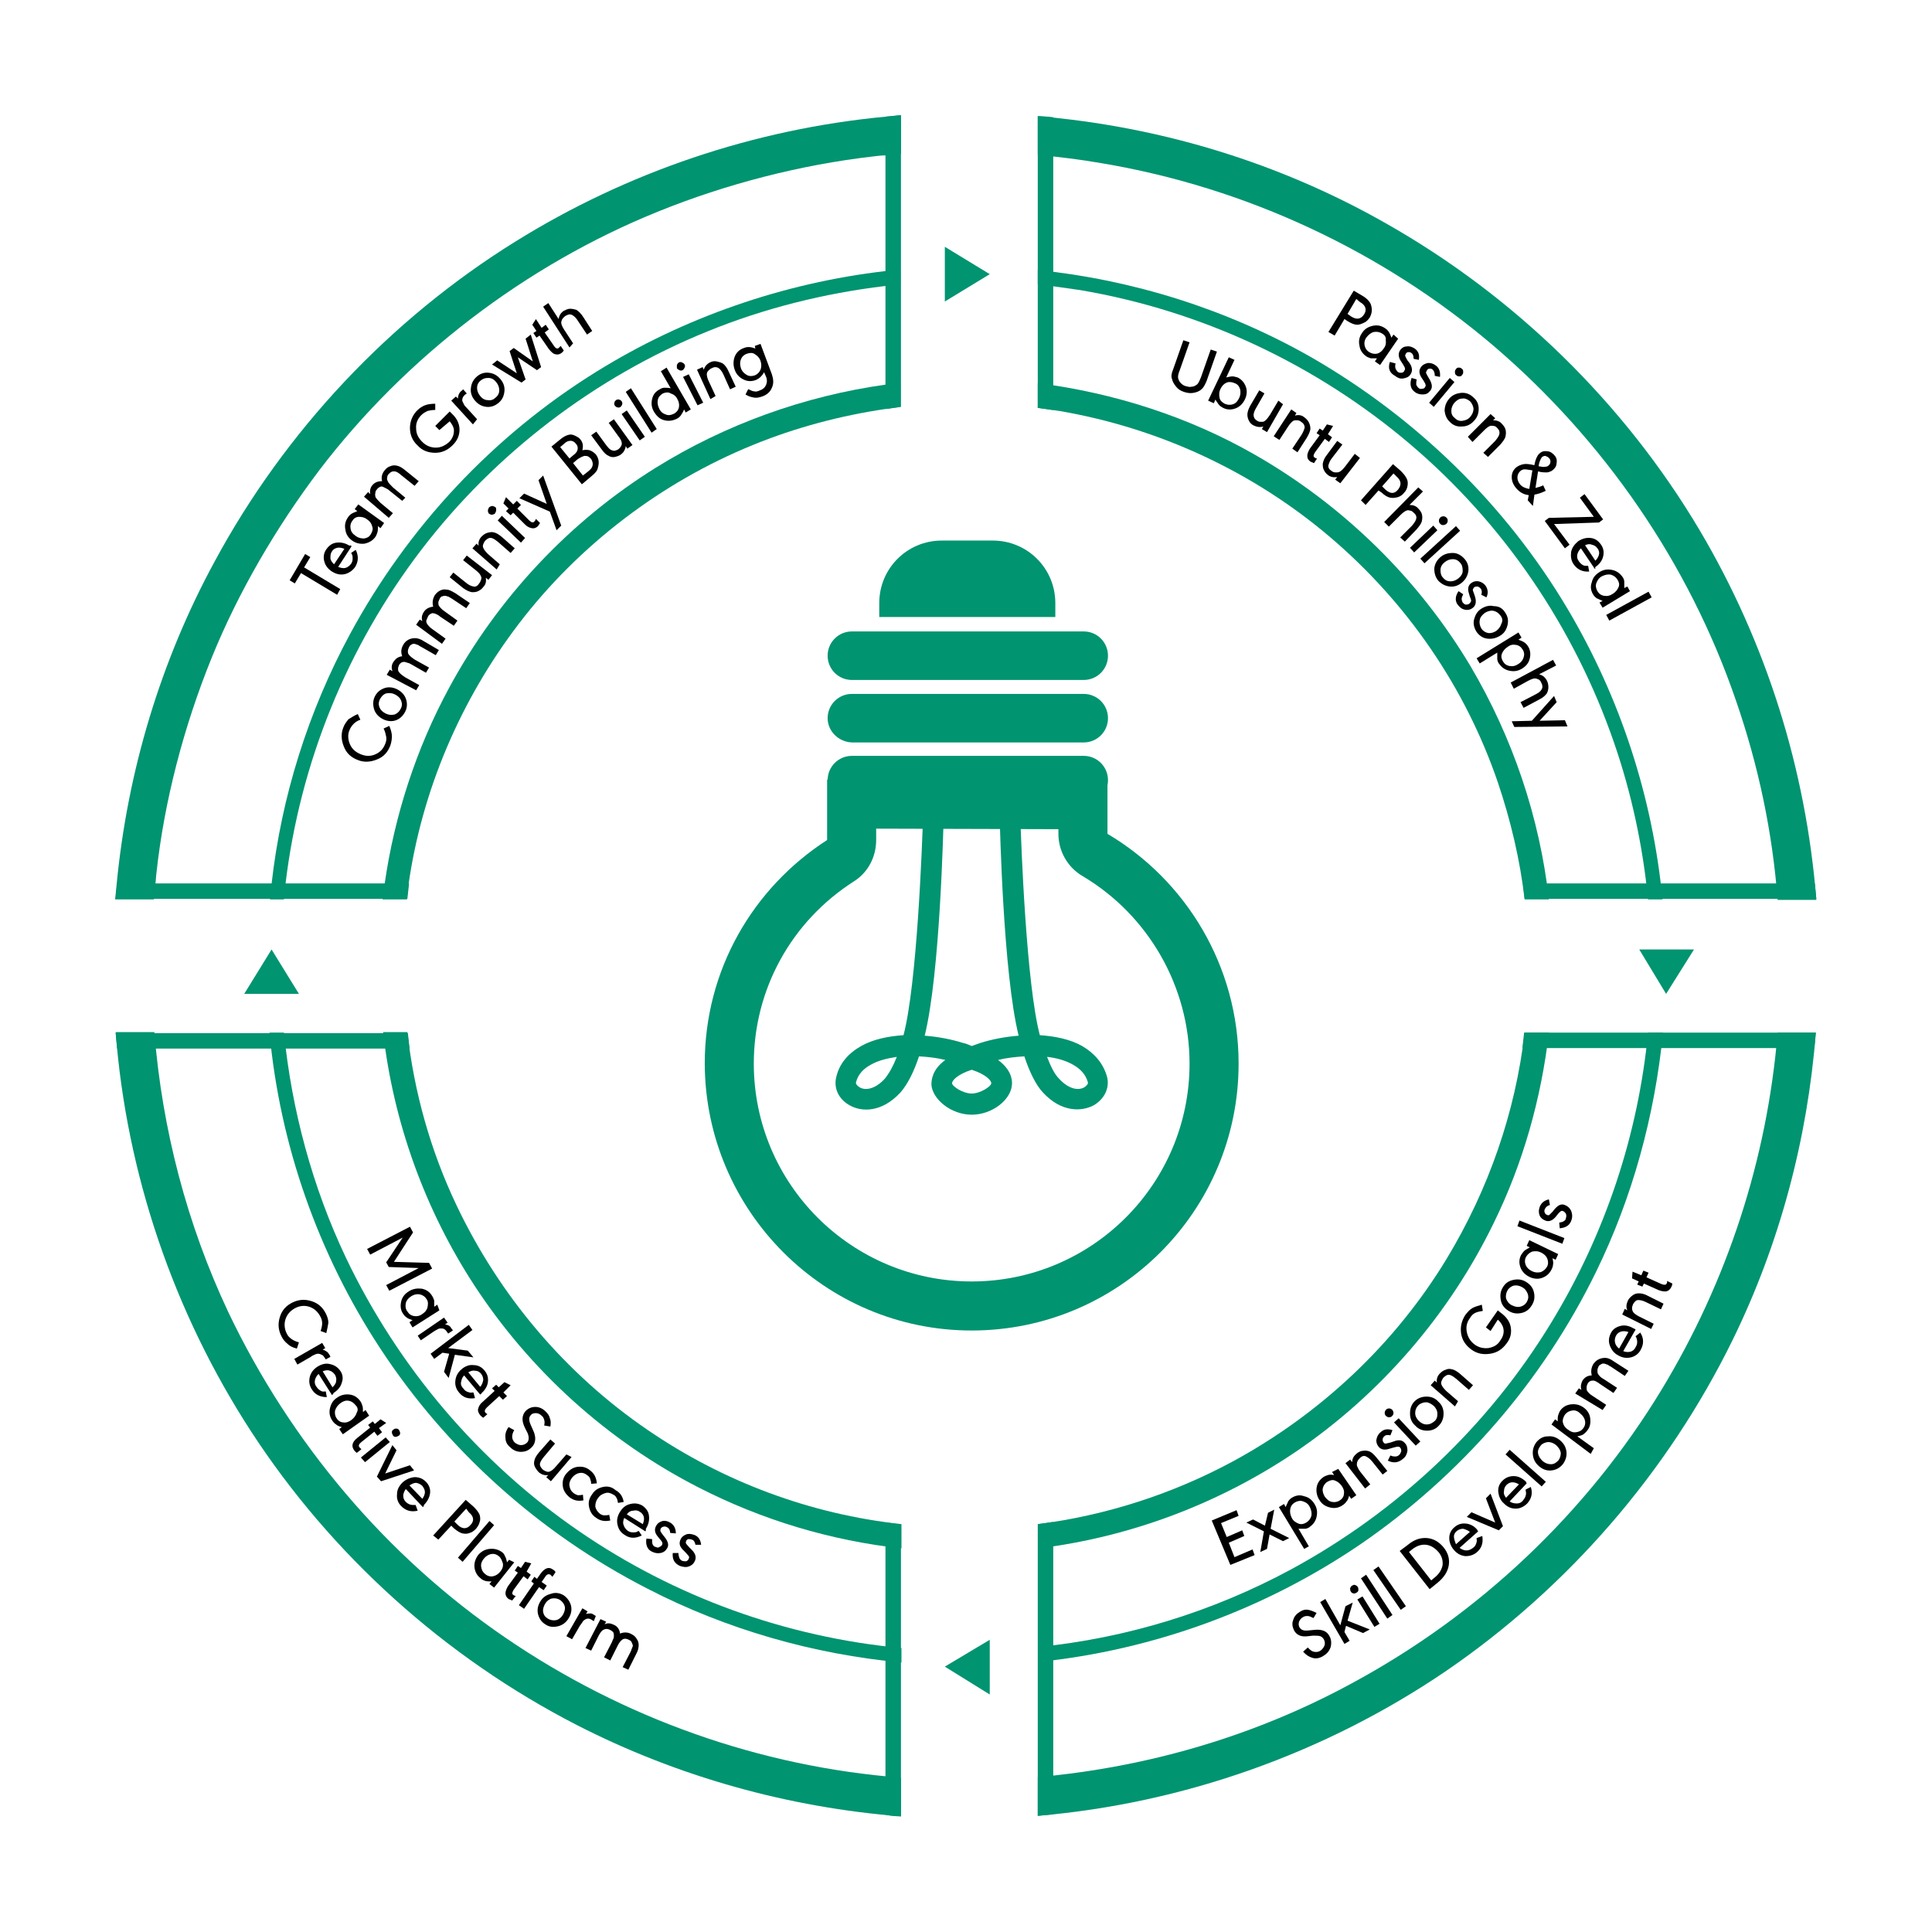 <?xml version="1.0" encoding="utf-8"?>
<!-- Generator: Adobe Illustrator 24.3.0, SVG Export Plug-In . SVG Version: 6.00 Build 0)  -->
<svg version="1.1" id="Layer_1" xmlns="http://www.w3.org/2000/svg" xmlns:xlink="http://www.w3.org/1999/xlink" x="0px" y="0px"
	 viewBox="0 0 374.2 374.2" style="enable-background:new 0 0 374.2 374.2;" xml:space="preserve">
<style type="text/css">
	.st0{fill:#F7BB32;}
	.st1{fill:#009470;}
	.st2{fill:none;}
	.st3{fill:#616264;}
	.st4{fill:none;stroke:#009470;stroke-width:2;stroke-miterlimit:10;}
	.st5{fill:#EAF5F2;}
	.st6{fill:#B3B5B8;}
	.st7{fill:none;stroke:#009470;stroke-width:0.75;stroke-miterlimit:10;}
</style>
<path class="st1" d="M171.5,22.6c-25.4,2.4-50,10.7-71.7,24.2c-24.3,15.1-44.6,36.7-58.2,61.9c-10.5,19.3-16.9,40.7-19,62.5
	c-0.1,1-0.2,2-0.3,3h7.5c0.1-1,0.2-2,0.3-3c0.1-0.7,0.1-1.4,0.2-2.1c1.5-13.9,5.3-28.4,10.7-41.7c5.1-12.6,12.5-25.3,20.9-36.4
	c16.7-21.9,40-39.7,65.5-50c13.3-5.4,27.8-9.1,41.7-10.7c0.8-0.1,1.6-0.2,2.4-0.2c1-0.1,2-0.2,3-0.3v-7.5
	C173.5,22.4,172.5,22.5,171.5,22.6z"/>
<path class="st1" d="M171.5,52.5c-19.8,2.3-39.1,9-56,19.5c-20,12.4-36.5,30.1-47.7,50.8c-8.1,15-13.3,31.5-15.2,48.4
	c-0.1,1-0.2,2-0.3,3H55c0.1-0.7,0.1-1.4,0.2-2.1c0-0.3,0.1-0.6,0.1-0.9c2.8-23.5,12-46,26.3-64.7c14.3-18.7,33.7-33.5,55.4-42.3
	c11-4.5,22.7-7.4,34.4-8.8c1-0.1,2-0.2,3-0.3v-2.8C173.5,52.2,172.5,52.3,171.5,52.5z"/>
<g>
	<g>
		<path d="M69.3,138.3l0.5,1.1c-0.6,0.2-1,0.5-1.3,0.8c-0.3,0.3-0.6,0.7-0.8,1.2c-0.4,0.9-0.3,1.9,0.1,2.8s1.1,1.5,2.1,1.9
			c1,0.4,1.9,0.4,2.8,0c0.9-0.4,1.5-1,1.9-2c0.2-0.5,0.3-0.9,0.2-1.4s-0.2-1-0.5-1.6l1.1-0.5c0.3,0.7,0.5,1.4,0.5,2
			c0,0.6-0.1,1.2-0.3,1.8c-0.5,1.3-1.3,2.2-2.6,2.7c-1.2,0.5-2.5,0.6-3.7,0.1c-1.3-0.5-2.2-1.3-2.7-2.6c-0.5-1.2-0.6-2.5-0.1-3.7
			c0.2-0.6,0.6-1.1,1-1.6C68,139,68.6,138.6,69.3,138.3z"/>
		<path d="M72.6,134.9c0.4-0.8,1-1.3,1.8-1.6c0.8-0.3,1.7-0.2,2.5,0.2c0.8,0.4,1.4,1,1.7,1.8c0.3,0.8,0.3,1.7-0.1,2.5
			c-0.4,0.8-1,1.4-1.8,1.7c-0.8,0.3-1.7,0.2-2.5-0.2c-0.8-0.4-1.4-1-1.7-1.8C72.2,136.6,72.2,135.7,72.6,134.9z M73.6,135.4
			c-0.3,0.6-0.3,1.1-0.1,1.6s0.6,0.9,1.2,1.2c0.6,0.3,1.1,0.3,1.7,0.2c0.5-0.2,0.9-0.5,1.2-1.1c0.3-0.5,0.3-1.1,0.1-1.6
			c-0.2-0.5-0.6-0.9-1.2-1.2c-0.6-0.3-1.1-0.3-1.7-0.2C74.2,134.5,73.9,134.9,73.6,135.4z"/>
		<path d="M74.9,130.7l0.6-1l0.5,0.3c-0.2-0.6-0.2-1.2,0.2-1.8c0.4-0.6,0.9-1,1.7-1.1c-0.3-0.8-0.2-1.5,0.2-2.2c0.2-0.4,0.6-0.8,1-1
			c0.4-0.2,0.8-0.3,1.3-0.3c0.5,0,1.1,0.2,1.7,0.6l2.9,1.7l-0.6,1l-2.8-1.6c-0.2-0.1-0.4-0.2-0.5-0.3c-0.1-0.1-0.3-0.1-0.5-0.2
			c-0.2-0.1-0.4-0.1-0.5-0.1c-0.2,0-0.3,0.1-0.5,0.2c-0.2,0.1-0.3,0.3-0.4,0.5c-0.1,0.2-0.2,0.5-0.2,0.7c0,0.3,0,0.5,0.2,0.7
			c0.2,0.3,0.6,0.6,1.2,1l2.7,1.5l-0.6,1l-2.8-1.6c-0.2-0.1-0.5-0.3-0.7-0.3c-0.2-0.1-0.4-0.1-0.6-0.2c-0.2,0-0.4,0-0.6,0.1
			c-0.2,0.1-0.4,0.3-0.5,0.5c-0.1,0.2-0.2,0.5-0.2,0.7c0,0.3,0,0.5,0.2,0.7c0.2,0.3,0.6,0.6,1.2,1l2.7,1.5l-0.6,1L74.9,130.7z"/>
		<path d="M80.6,121l0.7-1l0.5,0.3c-0.2-0.6-0.1-1.2,0.3-1.8c0.4-0.6,1-0.9,1.8-1c-0.2-0.8-0.1-1.5,0.3-2.2c0.3-0.4,0.6-0.7,1-0.9
			s0.8-0.3,1.3-0.2c0.5,0,1,0.3,1.7,0.7l2.8,1.9l-0.7,1l-2.7-1.8c-0.2-0.1-0.3-0.2-0.5-0.3s-0.3-0.2-0.5-0.2
			c-0.2-0.1-0.4-0.1-0.5-0.1c-0.2,0-0.3,0.1-0.5,0.1c-0.2,0.1-0.3,0.2-0.4,0.4c-0.1,0.2-0.2,0.4-0.3,0.7c0,0.3,0,0.5,0.1,0.7
			c0.2,0.3,0.5,0.7,1.1,1.1l2.5,1.8l-0.7,1l-2.7-1.8c-0.2-0.2-0.4-0.3-0.6-0.4c-0.2-0.1-0.4-0.2-0.6-0.2c-0.2-0.1-0.4,0-0.6,0.1
			c-0.2,0.1-0.4,0.3-0.5,0.5c-0.1,0.2-0.2,0.5-0.3,0.7s0,0.5,0.1,0.7c0.2,0.3,0.5,0.7,1.1,1.1l2.5,1.8l-0.7,1L80.6,121z"/>
		<path d="M90.4,107.6l4.9,3.8l-0.7,0.9l-0.5-0.4c0.1,0.7,0,1.3-0.5,1.8c-0.3,0.4-0.6,0.6-1,0.8c-0.4,0.2-0.8,0.2-1.2,0.2
			c-0.5-0.1-1-0.3-1.7-0.8l-2.6-2.1l0.7-0.9l2.5,2c0.5,0.4,0.9,0.6,1.4,0.7c0.4,0.1,0.8-0.1,1.1-0.6c0.2-0.2,0.3-0.5,0.4-0.8
			c0.1-0.3,0-0.5-0.1-0.7c-0.1-0.3-0.5-0.7-1-1.1l-2.4-1.9L90.4,107.6z"/>
		<path d="M96.2,110.3l-4.7-4.1l0.8-0.9l0.4,0.4c-0.1-0.7,0.1-1.3,0.6-1.8c0.3-0.3,0.7-0.6,1.1-0.7c0.4-0.1,0.8-0.2,1.2-0.1
			c0.5,0.1,1,0.4,1.6,0.9l2.5,2.2l-0.8,0.9l-2.4-2.1c-0.5-0.4-0.9-0.7-1.3-0.8c-0.4-0.1-0.8,0.1-1.2,0.5c-0.2,0.2-0.3,0.5-0.4,0.7
			c-0.1,0.3-0.1,0.5,0,0.7c0.1,0.3,0.4,0.7,0.9,1.2l2.3,2L96.2,110.3z"/>
		<path d="M94.5,98.9c0-0.2,0.1-0.4,0.2-0.6c0.2-0.2,0.3-0.2,0.6-0.3c0.2,0,0.4,0.1,0.6,0.2c0.2,0.1,0.2,0.3,0.2,0.6
			c0,0.2-0.1,0.4-0.2,0.6s-0.3,0.2-0.6,0.3c-0.2,0-0.4-0.1-0.6-0.2C94.6,99.3,94.5,99.2,94.5,98.9z M96.4,100.8l0.8-0.9l4.5,4.3
			l-0.8,0.9L96.4,100.8z"/>
		<path d="M99.4,97.7l0.7-0.7l0.8,0.8l-0.7,0.7l2.3,2.3c0.4,0.4,0.8,0.5,1,0.2c0.1-0.1,0.2-0.2,0.3-0.5l0.8,0.8
			c-0.1,0.2-0.3,0.4-0.4,0.6c-0.3,0.3-0.7,0.5-1.2,0.4s-0.9-0.3-1.3-0.7l-2.3-2.3l-0.5,0.5L98,99l0.5-0.5l-1-1l0.5-1.2L99.4,97.7z"
			/>
		<path d="M108.7,101.8l-0.9,0.9l-1.3-3.6l-5.9-2.6l0.9-0.9l4.4,2l-1.6-4.6l0.9-0.9L108.7,101.8z"/>
		<path d="M114.6,92.2l-1.9,1.6l-5.9-7.3l1.6-1.3c0.7-0.6,1.3-0.9,1.8-1c0.4-0.1,0.8,0,1.2,0.2c0.4,0.2,0.8,0.4,1,0.7
			c0.5,0.6,0.6,1.2,0.4,2.1c0.5-0.1,0.9-0.1,1.4,0c0.5,0.2,0.8,0.4,1.2,0.8c0.6,0.8,0.7,1.6,0.4,2.6
			C115.7,91.2,115.2,91.7,114.6,92.2z M108.5,86.6l1.8,2.2l0.7-0.6c0.4-0.3,0.7-0.6,0.8-0.9c0.2-0.5,0.1-1-0.3-1.4
			c-0.3-0.4-0.8-0.6-1.2-0.5c-0.3,0-0.7,0.2-1.1,0.6L108.5,86.6z M111,89.7l1.9,2.4l0.9-0.7c0.5-0.4,0.8-0.7,0.9-1
			c0.2-0.5,0.1-1-0.2-1.5c-0.2-0.2-0.4-0.4-0.6-0.5c-0.2-0.1-0.5-0.1-0.7-0.1c-0.4,0.1-0.8,0.3-1.4,0.7L111,89.7z"/>
		<path d="M118.9,81.2l3.6,5l-1,0.7l-0.3-0.5c-0.1,0.7-0.4,1.2-0.9,1.6c-0.4,0.3-0.8,0.4-1.2,0.5c-0.4,0.1-0.9,0-1.2-0.2
			c-0.5-0.2-0.9-0.6-1.4-1.3l-2-2.7l1-0.7l1.9,2.6c0.4,0.5,0.7,0.9,1.1,1c0.4,0.2,0.8,0.1,1.3-0.2c0.2-0.2,0.4-0.4,0.5-0.6
			c0.1-0.2,0.2-0.5,0.1-0.7c0-0.3-0.3-0.8-0.7-1.3l-1.8-2.5L118.9,81.2z"/>
		<path d="M119,78c0-0.2,0.2-0.4,0.3-0.5c0.2-0.1,0.4-0.2,0.6-0.1c0.2,0,0.4,0.2,0.5,0.3c0.1,0.2,0.2,0.4,0.1,0.6
			c0,0.2-0.2,0.4-0.3,0.5s-0.4,0.2-0.6,0.1c-0.2,0-0.4-0.2-0.5-0.3C119,78.4,118.9,78.2,119,78z M120.4,80.2l1-0.7l3.5,5.1l-1,0.7
			L120.4,80.2z"/>
		<path d="M122.2,75.2l5,7.9l-1,0.7l-5-7.9L122.2,75.2z"/>
		<path d="M129.1,71.2l4.7,8.1l-1,0.6l-0.3-0.6c-0.2,0.5-0.4,0.8-0.6,1.1c-0.2,0.3-0.4,0.5-0.8,0.7c-0.8,0.4-1.6,0.5-2.4,0.3
			c-0.9-0.2-1.5-0.8-2-1.6c-0.5-0.8-0.6-1.6-0.4-2.5c0.2-0.9,0.7-1.5,1.5-1.9c0.3-0.2,0.6-0.3,0.9-0.3c0.3,0,0.7,0,1.2,0.1l-1.9-3.3
			L129.1,71.2z M128.4,76.2c-0.5,0.3-0.9,0.7-1,1.3c-0.1,0.5,0,1.1,0.3,1.7c0.3,0.6,0.7,0.9,1.3,1.1c0.5,0.2,1,0.1,1.6-0.2
			c0.5-0.3,0.8-0.7,0.9-1.2s0-1.1-0.3-1.6c-0.3-0.6-0.7-0.9-1.3-1.1C129.4,75.9,128.9,76,128.4,76.2z"/>
		<path d="M131.1,70.7c0.1-0.2,0.2-0.4,0.4-0.5c0.2-0.1,0.4-0.1,0.6,0s0.4,0.2,0.5,0.4c0.1,0.2,0.1,0.4,0,0.6s-0.2,0.4-0.4,0.5
			c-0.2,0.1-0.4,0.1-0.6,0c-0.2-0.1-0.4-0.2-0.5-0.4C131.1,71.1,131.1,70.9,131.1,70.7z M132.3,73l1.1-0.5l2.8,5.5l-1.1,0.5
			L132.3,73z"/>
		<path d="M137.6,77.3l-2.6-5.7l1.1-0.5l0.2,0.5c0.2-0.6,0.6-1.1,1.2-1.4c0.4-0.2,0.8-0.3,1.3-0.2s0.8,0.2,1.2,0.4
			c0.4,0.3,0.8,0.8,1.1,1.5l1.4,3l-1.1,0.5l-1.3-2.9c-0.3-0.6-0.6-1-0.9-1.2c-0.3-0.2-0.8-0.3-1.3,0c-0.3,0.1-0.5,0.3-0.7,0.5
			c-0.2,0.2-0.3,0.4-0.3,0.7c0,0.3,0.1,0.8,0.4,1.4l1.3,2.8L137.6,77.3z"/>
		<path d="M146.2,67l1.1-0.4l2.2,5.9c0.3,0.9,0.4,1.8,0,2.6c-0.3,0.8-1,1.4-1.9,1.7c-0.6,0.2-1.1,0.3-1.6,0.2
			c-0.5-0.1-1-0.2-1.6-0.6l0.5-1l0.1,0c0.4,0.2,0.8,0.4,1.1,0.4c0.3,0.1,0.7,0,1.1-0.2c0.6-0.2,1-0.6,1.2-1.1
			c0.2-0.5,0.2-1.1-0.1-1.7l-0.3-0.7c-0.4,0.7-0.9,1.2-1.6,1.5c-0.8,0.3-1.6,0.3-2.4-0.1s-1.4-1-1.7-1.9c-0.3-0.8-0.3-1.7,0-2.5
			c0.3-0.8,0.9-1.4,1.8-1.7c0.7-0.3,1.4-0.2,2.2,0.1L146.2,67z M144.7,68.5c-0.6,0.2-1,0.6-1.2,1.1s-0.2,1.1,0,1.7
			c0.2,0.6,0.6,1,1.1,1.3c0.5,0.3,1,0.3,1.6,0.1c0.5-0.2,0.9-0.6,1.1-1.1c0.2-0.5,0.2-1.1,0-1.7c-0.2-0.6-0.6-1-1.1-1.3
			C145.8,68.3,145.3,68.3,144.7,68.5z"/>
	</g>
</g>
<g>
	<g>
		<path d="M227.2,71.6l2-5.7l1.2,0.4l-1.9,5.4c-0.3,0.7-0.4,1.3-0.3,1.6c0.1,0.3,0.2,0.6,0.5,0.9c0.3,0.3,0.6,0.5,1,0.6
			c0.4,0.1,0.7,0.2,1.1,0.1c0.4,0,0.7-0.2,1-0.4c0.3-0.2,0.5-0.7,0.8-1.4l1.9-5.4l1.2,0.4l-2,5.7c-0.3,0.7-0.6,1.3-1,1.6
			c-0.4,0.4-1,0.6-1.6,0.7s-1.2,0-1.8-0.2c-0.6-0.2-1.1-0.5-1.5-1c-0.4-0.5-0.7-1-0.8-1.5C226.8,72.9,226.9,72.3,227.2,71.6z"/>
		<path d="M235.1,78.1l-1.1-0.5l4-8.4l1.1,0.5l-1.6,3.4c0.5-0.1,0.9-0.2,1.2-0.2s0.6,0.1,1,0.2c0.8,0.4,1.3,1,1.6,1.8
			c0.3,0.8,0.2,1.7-0.2,2.5c-0.4,0.8-1,1.4-1.8,1.7c-0.8,0.3-1.6,0.3-2.4-0.1c-0.3-0.2-0.6-0.3-0.8-0.6c-0.2-0.2-0.4-0.6-0.7-1
			L235.1,78.1z M239.1,74.2c-0.5-0.2-1-0.3-1.5-0.1s-0.9,0.6-1.2,1.2c-0.3,0.6-0.3,1.1-0.2,1.7s0.5,0.9,1,1.2c0.5,0.2,1,0.3,1.6,0.1
			s0.9-0.6,1.2-1.2c0.3-0.6,0.3-1.2,0.2-1.7C240,74.8,239.7,74.4,239.1,74.2z"/>
		<path d="M248.5,78.3l-3.1,5.4l-1-0.6l0.3-0.5c-0.6,0.2-1.3,0.1-1.9-0.2c-0.4-0.2-0.7-0.5-0.9-0.9c-0.2-0.4-0.3-0.8-0.3-1.2
			c0-0.5,0.2-1.1,0.6-1.8l1.7-2.9l1,0.6l-1.6,2.8c-0.3,0.5-0.5,1-0.5,1.4s0.2,0.8,0.7,1.1c0.3,0.2,0.5,0.2,0.8,0.2s0.5,0,0.7-0.2
			c0.3-0.2,0.6-0.6,1-1.2l1.6-2.7L248.5,78.3z"/>
		<path d="M246.7,84.5l3.4-5.2l1,0.7l-0.3,0.5c0.7-0.2,1.3-0.1,1.8,0.3c0.4,0.3,0.7,0.6,0.9,1c0.2,0.4,0.3,0.8,0.3,1.2
			c0,0.5-0.3,1.1-0.7,1.8l-1.8,2.8l-1-0.7l1.8-2.7c0.3-0.5,0.5-1,0.6-1.4c0-0.4-0.2-0.8-0.7-1.1c-0.2-0.2-0.5-0.3-0.8-0.3
			c-0.3,0-0.5,0-0.7,0.1c-0.3,0.2-0.6,0.5-1,1.1l-1.7,2.6L246.7,84.5z"/>
		<path d="M257.2,84.1l0.8,0.6l-0.6,0.9l-0.8-0.6l-1.9,2.6c-0.3,0.5-0.4,0.8-0.1,1c0.1,0.1,0.3,0.2,0.5,0.2l-0.6,0.9
			c-0.2-0.1-0.5-0.2-0.7-0.3c-0.4-0.3-0.6-0.6-0.6-1.1c0-0.4,0.2-0.9,0.5-1.4l1.9-2.6l-0.6-0.4l0.6-0.9l0.6,0.4l0.8-1.2l1.2,0.3
			L257.2,84.1z"/>
		<path d="M263.4,88.7l-3.8,4.9l-1-0.7l0.4-0.5c-0.7,0.1-1.3,0-1.8-0.4c-0.4-0.3-0.6-0.6-0.8-1c-0.2-0.4-0.2-0.8-0.2-1.2
			c0.1-0.5,0.3-1.1,0.8-1.7l2-2.7l1,0.7l-2,2.6c-0.4,0.5-0.6,1-0.7,1.4c-0.1,0.4,0.1,0.8,0.6,1.1c0.2,0.2,0.5,0.3,0.8,0.3
			c0.3,0,0.5,0,0.7-0.1c0.3-0.1,0.7-0.5,1.1-1l1.9-2.5L263.4,88.7z"/>
		<path d="M263.6,96.9l6.2-7l1.5,1.3c0.6,0.6,1,1.1,1.2,1.6c0.2,0.4,0.2,0.9,0.1,1.4c-0.1,0.5-0.3,0.9-0.7,1.3
			c-0.3,0.4-0.8,0.7-1.2,0.8s-0.9,0.2-1.4,0.1c-0.5-0.1-1.1-0.4-1.7-1L267,95l-2.5,2.8L263.6,96.9z M269.9,91.7l-2.2,2.5l0.6,0.6
			c1,0.9,1.8,0.9,2.5,0s0.6-1.7-0.3-2.5L269.9,91.7z"/>
		<path d="M268.1,101.1l6.6-6.7l0.9,0.8l-2.6,2.6c0.7,0,1.3,0.2,1.7,0.7c0.3,0.3,0.6,0.7,0.7,1.1c0.1,0.4,0.1,0.8,0,1.3
			c-0.1,0.5-0.5,1-1,1.6l-2.3,2.4l-0.9-0.8l2.3-2.3c0.4-0.5,0.7-0.9,0.8-1.3c0.1-0.4,0-0.8-0.5-1.2c-0.2-0.2-0.4-0.4-0.7-0.4
			c-0.3-0.1-0.5-0.1-0.7,0c-0.3,0.1-0.7,0.4-1.2,0.9l-2.2,2.2L268.1,101.1z"/>
		<path d="M277.6,101.8l0.8,0.9l-4.5,4.3l-0.8-0.9L277.6,101.8z M279.6,100c0.2,0,0.4,0.1,0.6,0.3c0.2,0.2,0.2,0.4,0.2,0.6
			c0,0.2-0.1,0.4-0.3,0.6c-0.2,0.1-0.3,0.2-0.6,0.2s-0.4-0.1-0.6-0.3c-0.2-0.2-0.2-0.4-0.2-0.6c0-0.2,0.1-0.4,0.3-0.6
			C279.1,100.1,279.3,100,279.6,100z"/>
		<path d="M282.8,102.8l-6.9,6.3l-0.8-0.9l6.9-6.3L282.8,102.8z"/>
		<path d="M283.7,108.3c0.6,0.7,0.8,1.5,0.7,2.3s-0.5,1.6-1.2,2.2c-0.7,0.6-1.5,0.9-2.4,0.8c-0.9-0.1-1.6-0.5-2.2-1.1
			c-0.6-0.7-0.8-1.5-0.8-2.4c0.1-0.9,0.5-1.6,1.2-2.2c0.7-0.6,1.5-0.8,2.4-0.8S283.1,107.6,283.7,108.3z M282.8,109
			c-0.4-0.5-0.9-0.7-1.4-0.7c-0.6,0-1.1,0.2-1.6,0.6c-0.5,0.4-0.8,0.9-0.8,1.5s0.1,1.1,0.5,1.5c0.4,0.5,0.9,0.7,1.4,0.7
			c0.6,0,1.1-0.2,1.6-0.6c0.5-0.4,0.8-0.9,0.8-1.4C283.3,109.9,283.2,109.4,282.8,109z"/>
		<path d="M282.5,114.5l0.9,0.6c-0.2,0.4-0.3,0.7-0.3,0.9c0,0.2,0.1,0.5,0.2,0.7c0.2,0.2,0.4,0.4,0.6,0.4c0.2,0,0.5,0,0.7-0.2
			c0.2-0.1,0.2-0.3,0.3-0.4s0-0.5-0.2-0.9l-0.2-0.7c-0.3-0.9-0.1-1.6,0.5-2c0.4-0.3,0.9-0.4,1.4-0.3c0.5,0.1,1,0.4,1.3,0.8
			c0.5,0.7,0.6,1.5,0.2,2.3l-1-0.5c0.2-0.5,0.1-0.9-0.1-1.2c-0.2-0.2-0.3-0.3-0.6-0.4c-0.2,0-0.4,0-0.6,0.1
			c-0.2,0.1-0.2,0.3-0.3,0.4s0,0.4,0.2,0.9l0.2,0.6c0.3,1,0.1,1.7-0.4,2.1c-0.5,0.4-1,0.5-1.5,0.4c-0.6-0.1-1-0.4-1.4-0.9
			C281.8,116.5,281.8,115.5,282.5,114.5z"/>
		<path d="M291.5,118.6c0.5,0.7,0.7,1.5,0.5,2.4s-0.6,1.6-1.4,2.1c-0.8,0.5-1.6,0.7-2.5,0.6s-1.6-0.6-2.1-1.3
			c-0.5-0.8-0.7-1.6-0.5-2.4s0.6-1.6,1.4-2.1c0.8-0.5,1.6-0.7,2.4-0.5C290.3,117.4,291,117.8,291.5,118.6z M290.6,119.2
			c-0.4-0.5-0.8-0.8-1.4-0.9c-0.5-0.1-1.1,0.1-1.6,0.4c-0.5,0.4-0.9,0.8-1,1.4c-0.1,0.5,0,1.1,0.3,1.6c0.3,0.5,0.8,0.8,1.3,0.9
			c0.6,0.1,1.1-0.1,1.6-0.4c0.5-0.4,0.8-0.8,1-1.4C291.1,120.2,291,119.7,290.6,119.2z"/>
		<path d="M286,127.5l8.1-5l0.6,1l-0.6,0.4c0.5,0.2,0.8,0.3,1.1,0.5c0.3,0.2,0.5,0.4,0.7,0.7c0.5,0.7,0.6,1.6,0.4,2.4
			c-0.2,0.9-0.7,1.5-1.5,2c-0.8,0.5-1.6,0.6-2.5,0.4c-0.9-0.2-1.5-0.7-2-1.4c-0.2-0.3-0.3-0.6-0.3-0.9c0-0.3,0-0.7,0-1.2l-3.4,2.1
			L286,127.5z M295.1,127.3c0.2-0.5,0.1-1.1-0.2-1.5c-0.3-0.5-0.7-0.8-1.3-0.9s-1.1,0-1.6,0.4c-0.5,0.3-0.9,0.8-1.1,1.3
			c-0.2,0.5-0.1,1,0.2,1.5c0.3,0.5,0.7,0.8,1.3,0.9s1.1,0,1.7-0.4C294.6,128.3,295,127.8,295.1,127.3z"/>
		<path d="M292.6,132.2l8.2-4.4l0.6,1.1l-3.3,1.7c0.7,0.2,1.1,0.5,1.5,1.2c0.2,0.4,0.3,0.8,0.3,1.3c0,0.4-0.1,0.8-0.3,1.2
			c-0.3,0.4-0.7,0.8-1.5,1.2l-3,1.6l-0.6-1.1l2.9-1.5c0.6-0.3,1-0.6,1.2-1c0.2-0.3,0.2-0.8-0.1-1.3c-0.1-0.3-0.3-0.5-0.5-0.6
			s-0.5-0.2-0.7-0.2c-0.4,0-0.8,0.2-1.4,0.5l-2.7,1.5L292.6,132.2z"/>
		<path d="M293.3,140.8l-0.5-1.1l3.9-0.1l4.3-4.8l0.5,1.2l-3.3,3.6l4.9-0.1l0.5,1.2L293.3,140.8z"/>
	</g>
</g>
<g>
	<g>
		<path d="M239.5,292.5l0.4,1.1l-3.4,1.4l1.1,2.7l3-1.3l0.4,1.1l-3,1.3l1.1,2.8l3.5-1.5l0.4,1.1l-4.7,1.9l-3.6-8.6L239.5,292.5z"/>
		<path d="M245.6,293l1.2-0.6l-0.7,3.7l3.6,1.8l-1.2,0.6l-2.6-1.3l-0.5,2.8l-1.3,0.6l0.7-4l-3.4-1.7l1.3-0.6l2.3,1.2L245.6,293z"/>
		<path d="M252.6,300l-4.9-8.1l1-0.6l0.3,0.6c0.2-0.5,0.4-0.8,0.5-1.1c0.2-0.3,0.4-0.5,0.7-0.7c0.8-0.5,1.6-0.6,2.4-0.3
			c0.9,0.2,1.5,0.7,2,1.5c0.5,0.8,0.6,1.6,0.4,2.5c-0.2,0.9-0.7,1.5-1.4,2c-0.3,0.2-0.6,0.3-0.9,0.3c-0.3,0-0.7,0-1.2,0l2,3.4
			L252.6,300z M252.4,290.8c-0.5-0.2-1.1-0.1-1.6,0.2c-0.5,0.3-0.8,0.7-0.9,1.3c-0.1,0.5,0,1.1,0.3,1.7c0.3,0.6,0.8,0.9,1.3,1.1
			c0.5,0.2,1,0.1,1.5-0.2c0.5-0.3,0.8-0.7,1-1.3c0.1-0.5,0-1.1-0.3-1.7C253.4,291.3,253,291,252.4,290.8z"/>
		<path d="M259.2,284.5l3.5,5.1l-1,0.7l-0.4-0.6c-0.1,0.5-0.3,0.9-0.5,1.1c-0.2,0.3-0.4,0.5-0.7,0.7c-0.7,0.5-1.5,0.7-2.4,0.5
			c-0.9-0.2-1.6-0.6-2.1-1.4c-0.5-0.7-0.7-1.6-0.6-2.4c0.1-0.9,0.6-1.6,1.3-2.1c0.3-0.2,0.6-0.3,0.9-0.4s0.7-0.1,1.2,0l-0.4-0.6
			L259.2,284.5z M257.1,287c-0.5,0.3-0.8,0.8-0.9,1.3c-0.1,0.5,0.1,1.1,0.4,1.6c0.4,0.5,0.8,0.9,1.4,1c0.5,0.1,1.1,0,1.5-0.3
			c0.5-0.3,0.8-0.8,0.8-1.3c0.1-0.5-0.1-1.1-0.5-1.6c-0.4-0.5-0.8-0.8-1.4-1C258.1,286.6,257.6,286.7,257.1,287z"/>
		<path d="M264.4,288.3l-3.8-4.9l0.9-0.7l0.4,0.5c0-0.7,0.3-1.2,0.9-1.7c0.4-0.3,0.8-0.5,1.2-0.5c0.4-0.1,0.9,0,1.2,0.1
			c0.5,0.2,0.9,0.6,1.4,1.2l2.1,2.6l-0.9,0.7l-2-2.5c-0.4-0.5-0.8-0.8-1.2-1c-0.4-0.2-0.8-0.1-1.2,0.3c-0.2,0.2-0.4,0.4-0.5,0.7
			c-0.1,0.2-0.1,0.5-0.1,0.7c0.1,0.3,0.3,0.8,0.7,1.3l1.9,2.4L264.4,288.3z"/>
		<path d="M268.8,282.9l0.5-1c0.4,0.2,0.7,0.2,1,0.2c0.2,0,0.5-0.1,0.7-0.3c0.2-0.2,0.3-0.4,0.4-0.7c0-0.2,0-0.5-0.2-0.7
			c-0.1-0.2-0.3-0.2-0.5-0.2c-0.2,0-0.5,0.1-0.9,0.2l-0.7,0.2c-0.9,0.3-1.6,0.2-2.1-0.4c-0.3-0.4-0.5-0.9-0.4-1.4
			c0.1-0.5,0.3-1,0.8-1.4c0.6-0.6,1.4-0.7,2.3-0.4l-0.4,1c-0.5-0.1-0.9-0.1-1.2,0.2c-0.2,0.2-0.3,0.4-0.3,0.6c0,0.2,0,0.4,0.2,0.6
			c0.1,0.2,0.3,0.2,0.4,0.2c0.1,0,0.4-0.1,0.9-0.2l0.6-0.2c1-0.4,1.7-0.3,2.2,0.3c0.4,0.4,0.5,0.9,0.5,1.5c-0.1,0.6-0.3,1.1-0.8,1.5
			C270.8,283.4,269.8,283.4,268.8,282.9z"/>
		<path d="M268.2,273.6c0-0.2,0.1-0.4,0.3-0.6c0.2-0.2,0.4-0.2,0.6-0.2s0.4,0.1,0.6,0.3c0.1,0.2,0.2,0.3,0.2,0.6
			c0,0.2-0.1,0.4-0.3,0.6c-0.2,0.2-0.4,0.2-0.6,0.2c-0.2,0-0.4-0.1-0.6-0.3C268.2,274,268.2,273.8,268.2,273.6z M270,275.5l0.9-0.8
			l4.2,4.5l-0.9,0.8L270,275.5z"/>
		<path d="M274,271.4c0.6-0.6,1.4-0.9,2.3-0.9s1.7,0.3,2.3,1c0.7,0.6,1,1.4,1,2.3c0,0.9-0.3,1.7-0.9,2.3c-0.6,0.7-1.4,1-2.3,1
			c-0.9,0-1.7-0.3-2.3-1c-0.7-0.6-1-1.4-1-2.3S273.3,272.1,274,271.4z M274.7,272.2c-0.4,0.4-0.6,0.9-0.6,1.5c0,0.6,0.3,1.1,0.7,1.5
			c0.5,0.5,1,0.7,1.5,0.7c0.6,0,1-0.2,1.5-0.6s0.6-0.9,0.6-1.5c0-0.6-0.3-1.1-0.7-1.5c-0.5-0.4-1-0.7-1.5-0.7
			S275.1,271.8,274.7,272.2z"/>
		<path d="M281.8,272.4l-4.7-4.1l0.8-0.9l0.4,0.4c-0.1-0.7,0.1-1.3,0.6-1.8c0.3-0.3,0.7-0.6,1.1-0.7c0.4-0.2,0.8-0.2,1.2-0.1
			c0.5,0.1,1,0.4,1.6,0.9l2.5,2.2l-0.8,0.9l-2.4-2.1c-0.5-0.4-0.9-0.7-1.3-0.8s-0.8,0.1-1.2,0.5c-0.2,0.2-0.3,0.5-0.4,0.7
			c-0.1,0.3-0.1,0.5,0,0.7c0.1,0.3,0.4,0.7,0.9,1.2l2.3,2L281.8,272.4z"/>
		<path d="M288.7,257.8l-0.9-0.7l2.3-3.3l0.5,0.4c1.1,0.8,1.8,1.7,2,2.8c0.2,1.1,0,2.2-0.8,3.2c-0.8,1.1-1.8,1.8-3.2,2
			c-1.3,0.2-2.5,0-3.6-0.8c-1.1-0.8-1.8-1.8-2-3.1c-0.2-1.3,0.1-2.5,0.8-3.6c0.4-0.5,0.8-1,1.3-1.3c0.5-0.3,1.2-0.5,1.9-0.7l0.2,1.2
			c-0.6,0.1-1.1,0.2-1.5,0.4c-0.4,0.2-0.7,0.5-1,1c-0.6,0.8-0.8,1.7-0.6,2.7c0.2,1,0.7,1.8,1.5,2.4c0.8,0.6,1.7,0.8,2.7,0.7
			c1-0.2,1.8-0.6,2.3-1.5c0.6-0.8,0.8-1.7,0.5-2.6c-0.2-0.5-0.5-1-1-1.4L288.7,257.8z"/>
		<path d="M291.1,249.3c0.5-0.8,1.1-1.2,2-1.4s1.7-0.1,2.5,0.4c0.8,0.5,1.3,1.1,1.5,2c0.2,0.9,0.1,1.7-0.4,2.5
			c-0.5,0.8-1.1,1.3-2,1.5s-1.7,0.1-2.5-0.4c-0.8-0.5-1.3-1.1-1.5-2C290.5,250.9,290.6,250.1,291.1,249.3z M292,249.9
			c-0.3,0.5-0.4,1.1-0.3,1.6c0.2,0.5,0.5,1,1.1,1.3c0.6,0.3,1.1,0.4,1.6,0.3c0.5-0.1,1-0.4,1.3-0.9c0.3-0.5,0.4-1,0.2-1.6
			c-0.2-0.5-0.5-1-1.1-1.3c-0.5-0.3-1.1-0.4-1.6-0.3C292.8,249.1,292.3,249.4,292,249.9z"/>
		<path d="M296.2,240.2l5.6,2.7l-0.5,1.1l-0.6-0.3c0.1,0.5,0.2,0.9,0.1,1.2c0,0.3-0.1,0.6-0.3,1c-0.4,0.8-1,1.3-1.8,1.6
			c-0.8,0.3-1.7,0.2-2.5-0.2c-0.8-0.4-1.4-1-1.7-1.8c-0.3-0.8-0.3-1.6,0.1-2.4c0.2-0.3,0.4-0.6,0.6-0.8s0.6-0.4,1.1-0.7l-0.6-0.3
			L296.2,240.2z M295.6,243.4c-0.3,0.5-0.3,1.1-0.1,1.6c0.2,0.5,0.6,0.9,1.2,1.2c0.6,0.3,1.1,0.3,1.7,0.2c0.5-0.2,0.9-0.5,1.2-1
			c0.3-0.5,0.3-1,0.1-1.6c-0.2-0.5-0.6-0.9-1.2-1.2c-0.6-0.3-1.1-0.3-1.7-0.2C296.3,242.6,295.9,242.9,295.6,243.4z"/>
		<path d="M294.3,236.4l8.7,3.4l-0.4,1.1l-8.7-3.4L294.3,236.4z"/>
		<path d="M302.1,237.9l-0.1-1.1c0.4-0.1,0.7-0.1,0.9-0.3c0.2-0.1,0.4-0.3,0.4-0.6c0.1-0.3,0.1-0.5,0-0.8c-0.1-0.2-0.3-0.4-0.5-0.5
			c-0.2-0.1-0.4-0.1-0.5,0c-0.1,0.1-0.4,0.3-0.6,0.6l-0.4,0.5c-0.6,0.7-1.3,1-2,0.7c-0.5-0.2-0.9-0.5-1.1-1c-0.2-0.5-0.2-1,0-1.6
			c0.3-0.8,0.9-1.3,1.8-1.5l0.2,1.1c-0.5,0.1-0.8,0.4-1,0.8c-0.1,0.2-0.1,0.5,0,0.7c0.1,0.2,0.2,0.3,0.4,0.4c0.2,0.1,0.4,0.1,0.5,0
			c0.1-0.1,0.3-0.3,0.6-0.6l0.4-0.5c0.7-0.8,1.3-1.1,2-0.8c0.5,0.2,0.9,0.5,1.2,1.1c0.2,0.5,0.3,1.1,0.1,1.7
			C304.1,237.3,303.3,237.8,302.1,237.9z"/>
	</g>
</g>
<g>
	<g>
		<path d="M71.7,243l-0.6-1.1l8.3-4.3l0.6,1.1l-3.7,5.7l6.8,0.2l0.6,1.1l-8.3,4.3l-0.6-1.1l6.3-3.3l-5.8-0.2l-0.5-0.9l3.2-4.8
			L71.7,243z"/>
		<path d="M85.1,253.8l-5.2,3.3l-0.6-1l0.6-0.4c-0.5-0.2-0.9-0.3-1.1-0.5c-0.3-0.2-0.5-0.4-0.7-0.7c-0.5-0.7-0.6-1.5-0.4-2.4
			c0.2-0.9,0.7-1.5,1.5-2c0.8-0.5,1.6-0.6,2.5-0.5c0.9,0.2,1.5,0.6,2,1.4c0.2,0.3,0.3,0.6,0.4,0.9c0,0.3,0,0.7,0,1.2l0.6-0.4
			L85.1,253.8z M82.6,251.6c-0.3-0.5-0.8-0.8-1.3-0.9c-0.5-0.1-1.1,0-1.7,0.4c-0.5,0.3-0.9,0.8-1,1.3s-0.1,1.1,0.3,1.6
			c0.3,0.5,0.7,0.8,1.3,0.9c0.5,0.1,1.1,0,1.6-0.4c0.5-0.3,0.9-0.8,1-1.3S83,252.1,82.6,251.6z"/>
		<path d="M80.9,258.7l5.1-3.5l0.7,1l-0.5,0.3c0.4,0.1,0.7,0.2,0.8,0.3c0.2,0.1,0.3,0.3,0.5,0.6c0.1,0.1,0.2,0.2,0.2,0.3l-0.9,0.6
			c-0.1-0.1-0.1-0.2-0.2-0.3c-0.2-0.3-0.4-0.5-0.6-0.6c-0.2-0.1-0.4-0.1-0.7-0.1c-0.2,0-0.5,0.1-0.6,0.2c-0.2,0.1-0.4,0.2-0.7,0.4
			l-2.5,1.7L80.9,258.7z"/>
		<path d="M91.7,262.9l-3.6-0.5l-1.2,4.5l-0.9-1.2l1-3.5l-1.3-0.2l-1.6,1.2l-0.7-1l7.4-5.6l0.7,1l-4.7,3.5l3.8,0.5L91.7,262.9z"/>
		<path d="M93,270.1l-3.1-3.7c-0.4,0.4-0.5,0.8-0.6,1.3s0.1,0.9,0.5,1.3c0.2,0.3,0.5,0.5,0.8,0.6s0.6,0.2,0.9,0.1c0.1,0,0.2,0,0.2,0
			l0.3,1.1c-1.3,0.2-2.3-0.1-3.1-1.1c-0.6-0.7-0.8-1.5-0.7-2.3c0.1-0.9,0.5-1.6,1.2-2.2c0.7-0.6,1.5-0.9,2.3-0.8
			c0.9,0,1.6,0.4,2.1,1c0.6,0.7,0.8,1.4,0.7,2.3c-0.1,0.8-0.6,1.6-1.3,2.2C93.3,269.9,93.2,270,93,270.1z M90.7,265.8l2.3,2.8
			c0.4-0.4,0.5-0.9,0.6-1.3c0-0.4-0.1-0.8-0.4-1.2c-0.3-0.4-0.7-0.6-1.1-0.6C91.6,265.4,91.2,265.5,90.7,265.8z"/>
		<path d="M97.5,269.7l0.7,0.7l-0.8,0.7l-0.7-0.7l-2.4,2.2c-0.4,0.4-0.5,0.7-0.3,1c0.1,0.1,0.2,0.2,0.4,0.3l-0.8,0.7
			c-0.2-0.1-0.4-0.3-0.6-0.5c-0.3-0.4-0.5-0.8-0.4-1.2c0.1-0.4,0.3-0.9,0.8-1.3l2.4-2.2l-0.5-0.5l0.8-0.7l0.5,0.5l1.1-1l1.2,0.6
			L97.5,269.7z"/>
		<path d="M106.6,276.3l-1.2-0.2c0.1-0.5,0.1-0.8,0-1.1c-0.1-0.3-0.2-0.6-0.5-0.8c-0.3-0.3-0.7-0.5-1.1-0.5c-0.4,0-0.8,0.1-1,0.4
			c-0.4,0.4-0.4,1,0,1.9l0.4,0.9c0.7,1.4,0.6,2.6-0.2,3.4c-0.6,0.6-1.2,0.9-2.1,0.9c-0.8,0-1.5-0.3-2.1-0.9
			c-0.6-0.5-0.9-1.1-0.9-1.8c-0.1-0.7,0.1-1.4,0.6-2.1l1.1,0.6c-0.3,0.5-0.4,0.9-0.4,1.3c0,0.4,0.2,0.8,0.5,1.1
			c0.4,0.3,0.8,0.5,1.2,0.5c0.5,0,0.9-0.2,1.2-0.5c0.2-0.2,0.3-0.5,0.3-0.9c0-0.3-0.1-0.8-0.4-1.3l-0.4-0.8
			c-0.6-1.3-0.5-2.3,0.2-3.1c0.5-0.5,1.1-0.8,1.9-0.8c0.7,0,1.4,0.3,2,0.9c0.4,0.4,0.7,0.8,0.8,1.3
			C106.7,275.1,106.7,275.7,106.6,276.3z"/>
		<path d="M110.7,282.2l-4,4.7l-0.9-0.8l0.4-0.4c-0.7,0.1-1.3-0.1-1.8-0.5c-0.3-0.3-0.6-0.7-0.8-1.1c-0.2-0.4-0.2-0.8-0.1-1.2
			c0.1-0.5,0.4-1,0.9-1.6l2.2-2.5l0.9,0.8l-2.1,2.5c-0.4,0.5-0.7,0.9-0.8,1.3c-0.1,0.4,0.1,0.8,0.5,1.2c0.2,0.2,0.5,0.3,0.7,0.4
			c0.3,0.1,0.5,0.1,0.7,0c0.3-0.1,0.7-0.4,1.2-1l2-2.3L110.7,282.2z"/>
		<path d="M115.6,287.3l-1.1,0.1c0-0.4-0.1-0.7-0.2-1c-0.1-0.3-0.3-0.5-0.6-0.7c-0.5-0.4-1-0.5-1.5-0.4c-0.5,0.1-1,0.4-1.4,0.9
			c-0.4,0.5-0.6,1.1-0.5,1.6c0.1,0.6,0.3,1,0.8,1.4c0.3,0.2,0.5,0.3,0.8,0.4c0.3,0,0.6,0,1-0.1l0.1,1.1c-1.1,0.2-1.9,0-2.7-0.6
			c-0.7-0.6-1.2-1.3-1.3-2.2s0.1-1.7,0.7-2.4c0.6-0.7,1.3-1.2,2.2-1.3c0.9-0.1,1.7,0.1,2.4,0.7C115.1,285.4,115.5,286.2,115.6,287.3
			z"/>
		<path d="M120.8,290.9l-1.1,0.2c-0.1-0.4-0.1-0.7-0.3-1c-0.1-0.2-0.3-0.5-0.6-0.6c-0.5-0.3-1-0.5-1.6-0.3s-1,0.4-1.4,1
			c-0.4,0.5-0.5,1.1-0.5,1.6c0.1,0.5,0.4,1,0.9,1.4c0.3,0.2,0.6,0.3,0.8,0.3s0.6,0,1-0.1l0.2,1.1c-1,0.2-1.9,0.1-2.7-0.5
			c-0.8-0.5-1.2-1.2-1.4-2.1c-0.2-0.9,0-1.7,0.6-2.5c0.5-0.8,1.2-1.2,2.1-1.4c0.9-0.2,1.7,0,2.4,0.6
			C120.1,289.1,120.6,289.8,120.8,290.9z"/>
		<path d="M125,296.6l-4.1-2.6c-0.2,0.5-0.3,1-0.1,1.4c0.1,0.4,0.4,0.8,0.8,1.1c0.3,0.2,0.6,0.3,1,0.3c0.3,0,0.7,0,0.9-0.2
			c0.1,0,0.2-0.1,0.2-0.1l0.6,0.9c-1.2,0.6-2.3,0.6-3.3-0.1c-0.8-0.5-1.2-1.1-1.4-2c-0.2-0.9,0-1.7,0.5-2.5c0.5-0.8,1.1-1.3,2-1.5
			c0.8-0.2,1.6-0.1,2.3,0.3c0.7,0.5,1.2,1.1,1.3,2s-0.1,1.7-0.6,2.5C125.1,296.4,125.1,296.5,125,296.6z M121.4,293.3l3.1,1.9
			c0.2-0.5,0.3-1,0.2-1.4c-0.1-0.4-0.4-0.8-0.8-1c-0.4-0.3-0.8-0.3-1.3-0.2C122.2,292.6,121.8,292.8,121.4,293.3z"/>
		<path d="M125.2,298l1.1,0.1c0,0.4,0,0.8,0.1,1c0.1,0.2,0.2,0.4,0.5,0.5c0.3,0.1,0.5,0.2,0.7,0.1c0.2-0.1,0.4-0.2,0.6-0.4
			c0.1-0.2,0.1-0.3,0.1-0.5c-0.1-0.2-0.2-0.4-0.5-0.7l-0.4-0.5c-0.6-0.7-0.7-1.4-0.3-2.1c0.3-0.5,0.6-0.7,1.2-0.9
			c0.5-0.1,1,0,1.5,0.3c0.7,0.4,1.1,1.1,1.1,2.1l-1.1-0.1c0-0.5-0.2-0.9-0.6-1.1c-0.2-0.1-0.4-0.2-0.7-0.1c-0.2,0-0.4,0.2-0.5,0.3
			c-0.1,0.2-0.1,0.3-0.1,0.5c0,0.1,0.2,0.4,0.5,0.8l0.4,0.5c0.6,0.8,0.8,1.5,0.4,2.1c-0.3,0.5-0.7,0.8-1.3,0.9
			c-0.6,0.1-1.1,0-1.7-0.3C125.4,300.1,125,299.2,125.2,298z"/>
		<path d="M130.3,300.8l1.1,0c0,0.4,0.1,0.7,0.2,1c0.1,0.2,0.3,0.4,0.5,0.5c0.3,0.1,0.5,0.1,0.8,0.1c0.2-0.1,0.4-0.2,0.5-0.5
			c0.1-0.2,0.1-0.4,0-0.5c-0.1-0.1-0.3-0.4-0.6-0.7l-0.5-0.5c-0.7-0.7-0.8-1.3-0.5-2c0.2-0.5,0.6-0.8,1.1-1c0.5-0.2,1-0.1,1.6,0.1
			c0.8,0.3,1.2,1,1.3,1.9l-1.1,0c-0.1-0.5-0.3-0.9-0.7-1c-0.2-0.1-0.5-0.1-0.7-0.1c-0.2,0.1-0.4,0.2-0.4,0.4c-0.1,0.2-0.1,0.3,0,0.5
			c0.1,0.1,0.3,0.4,0.6,0.7l0.5,0.5c0.7,0.7,0.9,1.4,0.6,2.1c-0.2,0.5-0.6,0.9-1.2,1.1c-0.5,0.2-1.1,0.1-1.7-0.1
			C130.6,302.8,130.2,302,130.3,300.8z"/>
	</g>
</g>
<path class="st1" d="M125.5,277c-16-10.9-28.8-26.1-37.1-43.6c-5-10.5-8.2-21.9-9.5-33.5h-4.7c2,17.5,8.1,34.4,17.7,49.1
	c10.8,16.5,25.8,30.1,43.4,39.1c12.3,6.3,25.6,10.3,39.3,11.8v-4.7C157,293.3,140.1,287,125.5,277z"/>
<path class="st1" d="M112.2,296.6c-19.4-13.3-35.1-31.8-45.2-53C60.5,229.9,56.5,215,55,200h-2.8c2,21.7,9.4,42.8,21.4,61.1
	c12.9,19.7,30.9,35.9,51.8,46.6c15.3,7.9,32.1,12.7,49.2,14.3v-2.8C152.2,317.1,130.7,309.3,112.2,296.6z"/>
<path class="st1" d="M97.9,317.2c-23-15.7-41.6-37.7-53.7-63.1c-8-17-12.8-35.4-14.3-54.2h-7.5c2.1,27.4,11.2,54.2,26.2,77.3
	c15.6,24,37.6,43.8,63.1,56.9c19.5,10,41,16,62.8,17.7v-7.5C147.2,342.2,120.7,332.8,97.9,317.2z"/>
<path class="st1" d="M284.8,129c-10.1-16.9-24.6-31.1-41.7-40.9c-12.9-7.4-27.3-12-42.1-13.9V79c1.4,0.2,2.8,0.4,4.2,0.6
	c19.3,3.3,37.6,11.8,52.5,24.5c14.8,12.6,26.1,29,32.4,47.4c2.5,7.4,4.3,15,5.2,22.7h4.7C298.2,158.3,293,142.9,284.8,129z"/>
<path class="st1" d="M295.3,200c-1.8,15.5-7,30.4-15.1,43.8c-10,16.5-24.5,30.1-41.5,39.3c-11.7,6.3-24.5,10.4-37.6,12.1v4.7
	c17.9-2.2,35.1-8.7,50-18.8c16.3-11.1,29.6-26.5,38.2-44.2c5.7-11.6,9.2-24.1,10.7-36.9H295.3z"/>
<path class="st1" d="M303.6,117.9c-12-20.2-29.4-37.1-49.8-48.8c-16.2-9.2-34.3-14.9-52.8-16.8v2.8c2.8,0.3,5.6,0.7,8.3,1.1
	c23.5,4,45.7,14.4,63.9,29.9c18,15.3,31.7,35.4,39.4,57.7c3.4,9.8,5.6,20.1,6.6,30.4h2.8C320.1,154.4,313.8,135.1,303.6,117.9z"/>
<g>
	<path class="st2" d="M199,45.2c20,2.1,39.5,8.3,57,18.3c22,12.6,40.7,31,53.7,53c11,18.7,17.7,39.7,19.8,61.3"/>
	<path d="M257.3,64.3l4.9-8l1.7,1c0.7,0.4,1.2,0.9,1.5,1.4c0.2,0.4,0.3,0.9,0.3,1.4c0,0.5-0.2,1-0.4,1.4c-0.3,0.4-0.6,0.8-1.1,1
		c-0.4,0.2-0.9,0.4-1.3,0.4c-0.5,0-1.1-0.2-1.9-0.7l-0.6-0.4l-1.9,3.2L257.3,64.3z M262.7,57.9l-1.7,2.9l0.7,0.5
		c1.1,0.7,1.9,0.5,2.5-0.4s0.3-1.8-0.8-2.4L262.7,57.9z"/>
	<path d="M270.8,65.6l-3.5,5.1l-1-0.7l0.4-0.6c-0.5,0-0.9,0-1.2,0c-0.3-0.1-0.6-0.2-0.9-0.4c-0.7-0.5-1.2-1.2-1.3-2.1
		c-0.2-0.9,0-1.7,0.5-2.4c0.5-0.8,1.2-1.2,2.1-1.4c0.9-0.2,1.7,0,2.4,0.5c0.3,0.2,0.5,0.4,0.7,0.7c0.2,0.3,0.3,0.6,0.5,1.1l0.4-0.6
		L270.8,65.6z M267.7,64.6c-0.5-0.3-1-0.4-1.6-0.3c-0.5,0.1-1,0.5-1.4,1c-0.4,0.5-0.5,1.1-0.4,1.6s0.4,1,0.9,1.3
		c0.5,0.3,1,0.4,1.5,0.3c0.5-0.1,1-0.5,1.3-1c0.4-0.5,0.5-1.1,0.4-1.6C268.5,65.3,268.2,64.9,267.7,64.6z"/>
	<path d="M269.2,70.1l1.1,0.3c-0.1,0.4-0.1,0.7,0,1c0.1,0.2,0.2,0.4,0.4,0.6c0.2,0.2,0.5,0.2,0.7,0.2s0.5-0.1,0.6-0.4
		c0.1-0.2,0.2-0.3,0.1-0.5c0-0.2-0.2-0.4-0.4-0.8l-0.4-0.6c-0.5-0.8-0.5-1.5-0.1-2.1c0.3-0.4,0.7-0.7,1.3-0.7c0.5-0.1,1,0.1,1.5,0.4
		c0.7,0.5,1,1.2,0.8,2.2l-1-0.2c0-0.5-0.1-0.9-0.4-1.1c-0.2-0.2-0.4-0.2-0.6-0.2s-0.4,0.1-0.5,0.3c-0.1,0.2-0.2,0.3-0.1,0.5
		c0,0.1,0.2,0.4,0.4,0.8l0.4,0.5c0.6,0.9,0.6,1.6,0.2,2.2c-0.3,0.5-0.8,0.7-1.4,0.8c-0.6,0.1-1.1-0.1-1.6-0.5
		C269.1,72.2,268.8,71.3,269.2,70.1z"/>
	<path d="M273.4,73.2l1,0.3c-0.1,0.4-0.1,0.7-0.1,1c0.1,0.2,0.2,0.4,0.4,0.6c0.2,0.2,0.5,0.3,0.7,0.2c0.3,0,0.5-0.1,0.6-0.3
		c0.1-0.2,0.2-0.3,0.1-0.5c0-0.2-0.2-0.4-0.4-0.8l-0.4-0.6c-0.5-0.8-0.5-1.5,0-2.1c0.3-0.4,0.8-0.6,1.3-0.7c0.5,0,1,0.1,1.5,0.5
		c0.7,0.5,0.9,1.3,0.8,2.2l-1-0.2c0-0.5-0.1-0.9-0.4-1.2c-0.2-0.2-0.4-0.2-0.6-0.2c-0.2,0-0.4,0.1-0.5,0.3c-0.1,0.2-0.2,0.3-0.2,0.5
		c0,0.1,0.2,0.4,0.4,0.8l0.3,0.5c0.5,0.9,0.6,1.6,0.1,2.2c-0.4,0.5-0.8,0.7-1.4,0.7c-0.6,0-1.1-0.1-1.6-0.5
		C273.2,75.3,273,74.4,273.4,73.2z"/>
	<path d="M280.8,73.2l0.9,0.8l-4,4.8l-0.9-0.8L280.8,73.2z M282.5,71.2c0.2,0,0.4,0,0.6,0.2c0.2,0.1,0.3,0.3,0.3,0.6
		c0,0.2,0,0.4-0.2,0.6c-0.1,0.2-0.3,0.3-0.5,0.3c-0.2,0-0.4,0-0.6-0.2c-0.2-0.1-0.3-0.3-0.3-0.6c0-0.2,0-0.4,0.2-0.6
		C282.1,71.3,282.3,71.2,282.5,71.2z"/>
	<path d="M285.4,77c0.7,0.6,1,1.3,1,2.2c0,0.9-0.3,1.7-0.9,2.3c-0.6,0.7-1.4,1.1-2.3,1.1c-0.9,0.1-1.7-0.2-2.3-0.8
		c-0.7-0.6-1-1.4-1.1-2.2c0-0.9,0.3-1.7,0.9-2.4c0.6-0.7,1.4-1,2.2-1.1C283.9,76,284.7,76.3,285.4,77z M284.7,77.7
		c-0.5-0.4-1-0.6-1.5-0.5c-0.6,0-1,0.3-1.5,0.8c-0.4,0.5-0.6,1-0.6,1.6c0,0.6,0.2,1,0.7,1.4c0.4,0.4,0.9,0.6,1.5,0.5
		s1.1-0.3,1.5-0.8c0.4-0.5,0.6-1,0.6-1.6C285.3,78.6,285.1,78.1,284.7,77.7z"/>
	<path d="M284.3,84.6l4.4-4.4l0.9,0.8l-0.4,0.4c0.7,0,1.3,0.2,1.7,0.7c0.3,0.3,0.6,0.7,0.7,1.1c0.1,0.4,0.1,0.8,0,1.3
		c-0.1,0.5-0.5,1-1,1.6l-2.4,2.4l-0.9-0.8l2.3-2.3c0.4-0.5,0.7-0.9,0.8-1.3s0-0.8-0.4-1.2c-0.2-0.2-0.4-0.4-0.7-0.4s-0.5-0.1-0.7,0
		c-0.3,0.1-0.7,0.4-1.2,0.9l-2.2,2.2L284.3,84.6z"/>
	<path d="M297.9,91.3l-0.5,3.2c0.4-0.1,0.9-0.2,1.5-0.5l0.5,1.1l-0.1,0c-0.8,0.4-1.5,0.6-2.1,0.7l-0.3,2.2l-1-1.1l0.2-1
		c-1-0.1-1.8-0.6-2.4-1.3c-0.6-0.7-0.9-1.4-0.9-2.2c0-0.8,0.3-1.4,0.9-1.9c0.4-0.3,0.9-0.5,1.4-0.6c0.5-0.1,1.2,0,2.1,0.2l0-0.1
		c0.2-1,0.5-1.7,0.9-2.1c0.4-0.4,0.9-0.6,1.5-0.5c0.6,0,1,0.3,1.4,0.7c0.4,0.4,0.6,0.9,0.5,1.5c0,0.5-0.2,1-0.7,1.4
		c-0.3,0.3-0.7,0.4-1.1,0.5C299.1,91.5,298.6,91.5,297.9,91.3z M296.2,94.7l0.6-3.6c-0.7-0.1-1.2-0.2-1.5-0.2
		c-0.4,0-0.7,0.2-0.9,0.4c-0.3,0.3-0.5,0.7-0.5,1.2c0,0.5,0.2,0.9,0.5,1.3C294.8,94.3,295.5,94.6,296.2,94.7z M298,90.3
		c0.6,0.1,1,0.2,1.3,0.1c0.3,0,0.5-0.1,0.7-0.3c0.2-0.2,0.3-0.4,0.3-0.7c0-0.3-0.1-0.5-0.3-0.7c-0.2-0.2-0.4-0.3-0.7-0.4
		c-0.3,0-0.5,0.1-0.7,0.3C298.4,88.9,298.1,89.5,298,90.3z"/>
	<path d="M310.5,100.6l-0.8,0.6l-8.7,0.3l3,4l-0.9,0.7l-3.9-5.3l0.8-0.6l8.7-0.2l-2.7-3.7l0.9-0.7L310.5,100.6z"/>
	<path d="M308.9,110.2l-2.7-4c-0.4,0.4-0.6,0.8-0.7,1.2c-0.1,0.5,0,0.9,0.3,1.3c0.2,0.3,0.4,0.5,0.7,0.7s0.6,0.2,0.9,0.2
		c0.1,0,0.2,0,0.2,0l0.2,1.1c-1.3,0.1-2.3-0.4-3-1.4c-0.5-0.7-0.6-1.5-0.5-2.4c0.2-0.9,0.7-1.5,1.4-2.1c0.8-0.5,1.6-0.7,2.4-0.6
		c0.9,0.1,1.5,0.6,2,1.3c0.5,0.7,0.6,1.5,0.4,2.3s-0.7,1.5-1.6,2.1C309.1,110,309,110.1,308.9,110.2z M307,105.6l2,3
		c0.4-0.4,0.6-0.8,0.7-1.2c0.1-0.4,0-0.8-0.3-1.2c-0.3-0.4-0.6-0.6-1.1-0.7C307.9,105.3,307.5,105.4,307,105.6z"/>
	<path d="M315.7,114.5l-5.3,3.2l-0.6-1l0.6-0.3c-0.5-0.2-0.8-0.4-1.1-0.5c-0.3-0.2-0.5-0.4-0.7-0.7c-0.5-0.8-0.6-1.6-0.3-2.4
		c0.2-0.9,0.7-1.5,1.5-2c0.8-0.5,1.6-0.6,2.5-0.4c0.9,0.2,1.5,0.7,2,1.4c0.2,0.3,0.3,0.6,0.3,0.9c0,0.3,0,0.7,0,1.2l0.6-0.3
		L315.7,114.5z M313.3,112.3c-0.3-0.5-0.7-0.8-1.3-1c-0.5-0.1-1.1,0-1.7,0.3c-0.6,0.3-0.9,0.8-1.1,1.3s-0.1,1.1,0.2,1.6
		c0.3,0.5,0.7,0.8,1.3,0.9s1.1,0,1.7-0.4c0.5-0.3,0.9-0.8,1.1-1.3S313.6,112.8,313.3,112.3z"/>
	<path d="M319.9,115.7l-8.2,4.5l-0.6-1.1l8.2-4.5L319.9,115.7z"/>
</g>
<g>
	<path class="st2" d="M203.9,336.6c21.8-2.5,42.9-9.7,61.6-21.1c22-13.5,40.3-32.8,52.7-55.3c9.8-17.9,15.7-37.7,17.5-58"/>
	<path d="M255,312.4l-0.6,1c-0.4-0.2-0.8-0.4-1.1-0.4c-0.3,0-0.6,0-0.9,0.2c-0.4,0.2-0.6,0.5-0.8,0.9c-0.1,0.4-0.1,0.8,0.1,1.1
		c0.3,0.5,0.8,0.7,1.7,0.6l1-0.1c1.6-0.2,2.6,0.2,3.1,1.2c0.4,0.7,0.4,1.5,0.2,2.2c-0.3,0.8-0.8,1.3-1.5,1.7c-0.7,0.4-1.4,0.5-2,0.3
		c-0.7-0.2-1.3-0.6-1.8-1.2l0.9-0.8c0.4,0.4,0.7,0.7,1.1,0.8c0.4,0.1,0.8,0.1,1.2-0.1c0.4-0.2,0.7-0.6,0.9-1
		c0.2-0.5,0.1-0.9-0.1-1.3c-0.2-0.3-0.4-0.5-0.7-0.6c-0.3-0.1-0.8-0.1-1.4-0.1l-0.9,0.1c-1.4,0.2-2.3-0.2-2.8-1.2
		c-0.3-0.7-0.4-1.3-0.1-2c0.2-0.7,0.7-1.2,1.4-1.6c0.5-0.3,1-0.4,1.5-0.3C253.9,311.9,254.4,312.1,255,312.4z"/>
	<path d="M262,310.4l-1,3.5l4.3,1.7l-1.3,0.7l-3.3-1.4l-0.3,1.2l1,1.7l-1,0.6l-4.7-8.1l1-0.6l2.9,5.1l1-3.7L262,310.4z"/>
	<path d="M261.5,307.6c0.1-0.2,0.2-0.4,0.4-0.5c0.2-0.1,0.4-0.2,0.6-0.1c0.2,0.1,0.4,0.2,0.5,0.4c0.1,0.2,0.1,0.4,0.1,0.6
		s-0.2,0.4-0.4,0.5c-0.2,0.1-0.4,0.2-0.6,0.1c-0.2,0-0.4-0.2-0.5-0.4C261.5,308,261.5,307.8,261.5,307.6z M262.9,309.8l1-0.6
		l3.3,5.3l-1,0.6L262.9,309.8z"/>
	<path d="M264.6,305l5.1,7.8l-1,0.7l-5.1-7.8L264.6,305z"/>
	<path d="M267,303.4l5.3,7.7l-1,0.7l-5.3-7.7L267,303.4z"/>
	<path d="M276.9,307.8l-5.8-7.4l1.6-1.2c1.2-1,2.4-1.4,3.7-1.3c1.2,0.1,2.3,0.7,3.2,1.8c0.9,1.1,1.2,2.3,1,3.5
		c-0.2,1.2-0.9,2.3-2.1,3.3L276.9,307.8z M273.5,300.1l-0.6,0.5l4.3,5.5l0.6-0.5c0.9-0.7,1.4-1.5,1.6-2.4c0.1-0.9-0.1-1.8-0.8-2.6
		c-0.7-0.8-1.5-1.3-2.4-1.4C275.3,299.1,274.4,299.4,273.5,300.1z"/>
	<path d="M286.3,296.6l-3.6,3.2c0.4,0.3,0.9,0.5,1.3,0.5c0.5,0,0.9-0.2,1.3-0.5c0.3-0.2,0.5-0.5,0.6-0.8c0.1-0.3,0.2-0.6,0.1-0.9
		c0-0.1,0-0.2,0-0.2l1.1-0.4c0.2,1.3-0.1,2.3-1,3.1c-0.7,0.6-1.4,0.8-2.3,0.8c-0.9-0.1-1.6-0.5-2.2-1.2c-0.6-0.7-0.9-1.5-0.9-2.3
		c0-0.9,0.4-1.6,1-2.1c0.7-0.6,1.4-0.8,2.3-0.7c0.8,0.1,1.6,0.5,2.2,1.3C286.1,296.4,286.2,296.5,286.3,296.6z M282,299.1l2.7-2.4
		c-0.4-0.3-0.9-0.5-1.3-0.6c-0.4,0-0.8,0.1-1.2,0.4c-0.4,0.3-0.6,0.7-0.6,1.1S281.8,298.6,282,299.1z"/>
	<path d="M290.3,296.4l-6.2-2.6l0.9-0.9l4.6,2l-1.8-4.7l0.9-0.9l2.4,6.3L290.3,296.4z"/>
	<path d="M295.7,287.3l-3.3,3.5c0.4,0.3,0.9,0.4,1.4,0.4c0.5,0,0.9-0.2,1.2-0.6c0.2-0.3,0.4-0.5,0.5-0.9c0.1-0.3,0.1-0.6,0-1
		c0-0.1,0-0.2,0-0.2l1-0.5c0.4,1.3,0.1,2.3-0.7,3.2c-0.6,0.6-1.4,1-2.2,1c-0.9,0-1.6-0.3-2.3-1c-0.7-0.6-1-1.4-1.1-2.2
		c-0.1-0.9,0.2-1.6,0.8-2.2c0.6-0.6,1.3-0.9,2.2-0.9c0.9,0,1.6,0.4,2.4,1.1C295.5,287,295.6,287.1,295.7,287.3z M291.7,290.1
		l2.5-2.6c-0.5-0.3-0.9-0.4-1.3-0.4c-0.4,0-0.8,0.2-1.1,0.5c-0.3,0.3-0.5,0.7-0.5,1.2C291.2,289.2,291.3,289.6,291.7,290.1z"/>
	<path d="M292.4,280.8l7,6.2l-0.8,0.9l-7-6.2L292.4,280.8z"/>
	<path d="M297.6,279.3c0.6-0.7,1.3-1.1,2.2-1.1c0.9-0.1,1.7,0.2,2.4,0.8c0.7,0.6,1.1,1.3,1.2,2.2c0.1,0.9-0.2,1.7-0.7,2.4
		c-0.6,0.7-1.3,1.1-2.2,1.2c-0.9,0.1-1.7-0.2-2.4-0.8c-0.7-0.6-1.1-1.3-1.2-2.2S297,280.1,297.6,279.3z M298.4,280
		c-0.4,0.5-0.6,1-0.5,1.5c0.1,0.6,0.4,1,0.9,1.5c0.5,0.4,1,0.6,1.6,0.6c0.6,0,1-0.3,1.4-0.7c0.4-0.5,0.5-1,0.5-1.5
		c-0.1-0.6-0.4-1-0.9-1.5c-0.5-0.4-1-0.6-1.6-0.6C299.2,279.4,298.7,279.6,298.4,280z"/>
	<path d="M308.1,281.6l-7.6-5.7l0.7-1l0.5,0.4c0-0.5,0-0.9,0.1-1.2c0.1-0.3,0.2-0.6,0.4-0.9c0.5-0.7,1.2-1.1,2.1-1.2
		c0.9-0.1,1.7,0.1,2.4,0.6c0.7,0.5,1.2,1.2,1.3,2.1c0.1,0.9,0,1.7-0.6,2.4c-0.2,0.3-0.5,0.5-0.7,0.7c-0.3,0.2-0.7,0.3-1.2,0.4
		l3.2,2.3L308.1,281.6z M304.5,273.2c-0.6,0.1-1,0.3-1.4,0.8c-0.3,0.5-0.5,1-0.4,1.5c0.1,0.5,0.4,1,1,1.4c0.5,0.4,1,0.6,1.6,0.5
		s1-0.3,1.3-0.7c0.4-0.5,0.5-1,0.4-1.5c-0.1-0.5-0.4-1-0.9-1.4C305.6,273.3,305.1,273.1,304.5,273.2z"/>
	<path d="M305.1,269.9l0.7-1l0.5,0.3c-0.2-0.6-0.1-1.2,0.2-1.8c0.4-0.6,1-1,1.8-1c-0.2-0.8-0.1-1.5,0.3-2.2c0.3-0.4,0.6-0.7,1-0.9
		c0.4-0.2,0.8-0.3,1.3-0.3c0.5,0,1,0.2,1.7,0.7l2.8,1.8l-0.7,1l-2.7-1.8c-0.2-0.1-0.4-0.2-0.5-0.3c-0.1-0.1-0.3-0.1-0.5-0.2
		c-0.2-0.1-0.4-0.1-0.5-0.1c-0.2,0-0.3,0.1-0.5,0.2c-0.2,0.1-0.3,0.2-0.4,0.4c-0.1,0.2-0.2,0.5-0.2,0.7s0,0.5,0.1,0.7
		c0.2,0.3,0.5,0.7,1.1,1l2.6,1.7l-0.7,1l-2.7-1.8c-0.2-0.2-0.5-0.3-0.6-0.4c-0.2-0.1-0.4-0.2-0.6-0.2s-0.4,0-0.6,0.1
		c-0.2,0.1-0.4,0.3-0.5,0.5c-0.1,0.2-0.2,0.5-0.2,0.7c0,0.3,0,0.5,0.1,0.7c0.2,0.3,0.6,0.7,1.1,1l2.6,1.7l-0.7,1L305.1,269.9z"/>
	<path d="M316.8,257.5l-2.4,4.2c0.5,0.2,1,0.2,1.4,0.1c0.4-0.1,0.8-0.4,1-0.9c0.2-0.3,0.3-0.6,0.3-1c0-0.3-0.1-0.7-0.2-0.9
		c-0.1-0.1-0.1-0.2-0.1-0.2l0.9-0.7c0.7,1.1,0.7,2.2,0.1,3.3c-0.4,0.8-1.1,1.3-1.9,1.5c-0.8,0.2-1.7,0.1-2.5-0.4
		c-0.8-0.4-1.3-1.1-1.6-1.9c-0.3-0.8-0.2-1.6,0.2-2.4c0.4-0.8,1.1-1.2,1.9-1.4c0.8-0.2,1.7,0,2.5,0.5
		C316.5,257.3,316.6,257.4,316.8,257.5z M313.6,261.2l1.8-3.2c-0.5-0.2-1-0.2-1.4-0.1c-0.4,0.1-0.8,0.4-1,0.8
		c-0.2,0.4-0.3,0.8-0.2,1.3C312.9,260.5,313.2,260.9,313.6,261.2z"/>
	<path d="M319.8,257.4l-5.6-2.8l0.5-1.1l0.5,0.3c-0.3-0.6-0.2-1.2,0.1-1.9c0.2-0.4,0.5-0.7,0.9-1s0.8-0.4,1.2-0.4
		c0.5,0,1.1,0.1,1.8,0.5l3,1.5l-0.5,1.1l-2.9-1.4c-0.6-0.3-1.1-0.4-1.5-0.4c-0.4,0-0.7,0.3-1,0.8c-0.1,0.3-0.2,0.5-0.2,0.8
		c0,0.3,0.1,0.5,0.2,0.7c0.2,0.3,0.6,0.6,1.2,0.9l2.8,1.4L319.8,257.4z"/>
	<path d="M317.9,247l0.4-0.9l1,0.4l-0.4,0.9l2.9,1.3c0.5,0.2,0.9,0.2,1-0.1c0.1-0.1,0.1-0.3,0.1-0.5l1,0.5c0,0.3-0.1,0.5-0.2,0.7
		c-0.2,0.4-0.5,0.7-0.9,0.8c-0.4,0.1-0.9,0-1.5-0.2l-2.9-1.3l-0.3,0.6l-1-0.4l0.3-0.6l-1.3-0.6l0.1-1.3L317.9,247z"/>
</g>
<g>
	<path class="st2" d="M38.3,204.6c2.2,21.6,9,42.5,20.1,61.1c13.1,21.9,31.9,40.2,54,52.7c17.6,9.9,37.1,16,57.1,18"/>
	<path d="M63.2,258.2l-1.1-0.4c0.2-0.6,0.3-1.1,0.3-1.5c0-0.4-0.1-0.9-0.4-1.4c-0.5-0.9-1.2-1.5-2.1-1.8c-0.9-0.3-1.9-0.2-2.8,0.3
		c-0.9,0.5-1.5,1.2-1.8,2.1c-0.3,0.9-0.2,1.9,0.2,2.7c0.2,0.5,0.5,0.8,0.9,1.1s0.8,0.5,1.5,0.7l-0.4,1.2c-0.8-0.2-1.4-0.5-1.8-0.9
		c-0.5-0.4-0.9-0.9-1.2-1.5c-0.6-1.2-0.7-2.4-0.3-3.7c0.4-1.3,1.2-2.2,2.4-2.8c1.2-0.6,2.4-0.7,3.7-0.3c1.3,0.4,2.2,1.2,2.8,2.4
		c0.3,0.6,0.5,1.2,0.5,1.8C63.5,256.8,63.4,257.4,63.2,258.2z"/>
	<path d="M57,263.2l5.4-3.1l0.6,1l-0.5,0.3c0.4,0.1,0.6,0.3,0.8,0.4c0.2,0.1,0.3,0.3,0.5,0.6c0.1,0.1,0.1,0.2,0.2,0.4l-0.9,0.5
		c-0.1-0.1-0.1-0.2-0.2-0.3c-0.2-0.3-0.3-0.5-0.6-0.6c-0.2-0.1-0.4-0.2-0.7-0.2s-0.5,0.1-0.7,0.2c-0.2,0.1-0.5,0.2-0.7,0.4l-2.6,1.5
		L57,263.2z"/>
	<path d="M64.3,270.2l-2.6-4.1c-0.4,0.4-0.6,0.8-0.7,1.2c-0.1,0.5,0,0.9,0.3,1.3c0.2,0.3,0.4,0.5,0.7,0.7c0.3,0.2,0.6,0.3,0.9,0.2
		c0.1,0,0.2,0,0.2,0l0.2,1.1c-1.3,0-2.3-0.5-2.9-1.5c-0.5-0.8-0.6-1.5-0.4-2.4c0.2-0.8,0.7-1.5,1.5-2c0.8-0.5,1.6-0.7,2.4-0.5
		c0.9,0.2,1.5,0.6,2,1.3c0.5,0.7,0.6,1.5,0.3,2.3c-0.2,0.8-0.8,1.5-1.6,2C64.6,270,64.4,270.1,64.3,270.2z M62.5,265.6l1.9,3.1
		c0.4-0.4,0.7-0.8,0.7-1.2c0.1-0.4,0-0.8-0.2-1.2c-0.3-0.4-0.6-0.7-1-0.8C63.5,265.3,63,265.4,62.5,265.6z"/>
	<path d="M71.5,274.2l-5.1,3.6l-0.7-1l0.5-0.4c-0.5-0.1-0.9-0.3-1.1-0.5c-0.3-0.2-0.5-0.4-0.7-0.7c-0.5-0.7-0.7-1.5-0.5-2.4
		c0.2-0.9,0.6-1.6,1.4-2.1c0.7-0.5,1.5-0.7,2.4-0.6c0.9,0.1,1.6,0.6,2.1,1.3c0.2,0.3,0.3,0.6,0.4,0.9c0.1,0.3,0.1,0.7,0.1,1.2
		l0.5-0.4L71.5,274.2z M68.9,272.2c-0.4-0.5-0.8-0.8-1.4-0.9c-0.5-0.1-1.1,0.1-1.6,0.5c-0.5,0.4-0.8,0.8-1,1.4
		c-0.1,0.5,0,1.1,0.3,1.5c0.3,0.5,0.8,0.8,1.3,0.8c0.5,0.1,1.1-0.1,1.6-0.5c0.5-0.4,0.8-0.8,1-1.4C69.4,273.1,69.3,272.6,68.9,272.2
		z"/>
	<path d="M73.4,276.6l0.6,0.8l-0.9,0.7l-0.6-0.8l-2.5,2c-0.5,0.4-0.6,0.7-0.4,1c0.1,0.1,0.2,0.2,0.4,0.4l-0.9,0.7
		c-0.2-0.2-0.4-0.3-0.5-0.5c-0.3-0.4-0.4-0.8-0.3-1.2c0.1-0.4,0.4-0.8,0.9-1.2l2.5-2l-0.4-0.5l0.9-0.7l0.4,0.5l1.1-0.9l1.1,0.7
		L73.4,276.6z"/>
	<path d="M74.7,278.4l0.8,0.9l-4.8,3.9l-0.8-0.9L74.7,278.4z M76.8,276.7c0.2,0,0.4,0.1,0.5,0.3c0.1,0.2,0.2,0.4,0.2,0.6
		c0,0.2-0.1,0.4-0.3,0.5c-0.2,0.1-0.4,0.2-0.6,0.2c-0.2,0-0.4-0.1-0.5-0.3c-0.1-0.2-0.2-0.4-0.2-0.6c0-0.2,0.1-0.4,0.3-0.5
		C76.4,276.7,76.6,276.7,76.8,276.7z"/>
	<path d="M73,286l3-6.1l0.8,1l-2.2,4.5l4.8-1.6l0.8,1l-6.4,2.1L73,286z"/>
	<path d="M81.9,291.9l-3.3-3.5c-0.3,0.4-0.5,0.9-0.5,1.3c0,0.5,0.2,0.9,0.5,1.2c0.2,0.2,0.5,0.4,0.8,0.5c0.3,0.1,0.6,0.1,0.9,0.1
		c0.1,0,0.2,0,0.2,0l0.4,1.1c-1.3,0.3-2.3,0-3.2-0.9c-0.6-0.6-0.9-1.4-0.8-2.3c0-0.9,0.4-1.6,1.1-2.3c0.7-0.6,1.4-0.9,2.3-1
		c0.9,0,1.6,0.3,2.2,0.9c0.6,0.6,0.9,1.4,0.8,2.2c-0.1,0.8-0.5,1.6-1.2,2.3C82.1,291.7,82.1,291.7,81.9,291.9z M79.3,287.7l2.5,2.6
		c0.3-0.4,0.5-0.9,0.5-1.3c0-0.4-0.2-0.8-0.5-1.2c-0.3-0.3-0.7-0.5-1.2-0.6C80.2,287.2,79.8,287.4,79.3,287.7z"/>
	<path d="M83.9,297.4l6.3-6.9l1.5,1.3c0.6,0.6,1,1.1,1.2,1.6c0.1,0.4,0.2,0.9,0,1.4c-0.1,0.5-0.4,0.9-0.7,1.3
		c-0.4,0.4-0.8,0.7-1.2,0.8c-0.5,0.2-0.9,0.2-1.4,0.1c-0.5-0.1-1.1-0.5-1.7-1l-0.5-0.5l-2.5,2.7L83.9,297.4z M90.3,292.2l-2.3,2.5
		l0.6,0.6c0.9,0.9,1.8,0.9,2.5,0.1c0.8-0.8,0.7-1.7-0.3-2.5L90.3,292.2z"/>
	<path d="M95.7,295.4l-6.1,7.1l-0.9-0.8l6.1-7.1L95.7,295.4z"/>
	<path d="M99.6,302.6l-3.9,4.9l-0.9-0.7l0.4-0.5c-0.5,0-0.9,0-1.2-0.1c-0.3-0.1-0.6-0.2-0.9-0.5c-0.7-0.5-1.1-1.3-1.2-2.1
		c-0.1-0.9,0.2-1.7,0.7-2.4c0.6-0.7,1.3-1.1,2.2-1.2c0.9-0.1,1.7,0.1,2.4,0.6c0.3,0.2,0.5,0.5,0.6,0.8c0.2,0.3,0.3,0.7,0.4,1.2
		l0.4-0.5L99.6,302.6z M96.6,301.4c-0.5-0.4-1-0.5-1.5-0.4c-0.5,0.1-1,0.4-1.4,0.9c-0.4,0.5-0.6,1-0.5,1.6s0.3,1,0.8,1.4
		s1,0.5,1.5,0.4c0.5-0.1,1-0.4,1.4-0.9c0.4-0.5,0.6-1,0.5-1.6C97.2,302.2,97,301.7,96.6,301.4z"/>
	<path d="M102,304.4l0.8,0.6l-0.6,0.9l-0.8-0.6l-1.9,2.6c-0.3,0.5-0.4,0.8-0.1,1c0.1,0.1,0.3,0.2,0.5,0.2l-0.7,0.9
		c-0.2-0.1-0.5-0.2-0.7-0.3c-0.4-0.3-0.6-0.7-0.6-1.1c0-0.4,0.2-0.9,0.5-1.4l1.9-2.6l-0.6-0.4l0.6-0.9l0.6,0.4l0.8-1.2l1.2,0.3
		L102,304.4z"/>
	<path d="M105.9,307.1l-0.6,0.9l-0.9-0.6l-2.9,4.2l-1-0.7l2.9-4.2l-0.5-0.4l0.6-0.9l0.5,0.4l0.7-1c0.8-1.1,1.6-1.4,2.4-0.8
		c0.2,0.1,0.4,0.3,0.5,0.5l-0.6,0.9c-0.2-0.2-0.3-0.3-0.4-0.4c-0.3-0.2-0.7-0.1-1,0.4l-0.7,1L105.9,307.1z"/>
	<path d="M109.2,309c0.7,0.5,1.2,1.2,1.4,2c0.2,0.9,0,1.7-0.5,2.5c-0.5,0.8-1.2,1.3-2.1,1.5s-1.7,0.1-2.4-0.4
		c-0.8-0.5-1.2-1.2-1.4-2c-0.2-0.9,0-1.7,0.5-2.5c0.5-0.8,1.2-1.2,2-1.4C107.5,308.4,108.4,308.5,109.2,309z M108.5,309.9
		c-0.5-0.3-1-0.4-1.6-0.3c-0.5,0.1-1,0.5-1.3,1c-0.3,0.5-0.5,1.1-0.4,1.6c0.1,0.6,0.4,1,0.9,1.3c0.5,0.3,1,0.4,1.6,0.3
		c0.5-0.1,1-0.5,1.3-1c0.3-0.5,0.5-1.1,0.4-1.6C109.3,310.7,109,310.3,108.5,309.9z"/>
	<path d="M109.7,316.9l3.1-5.4l1,0.6l-0.3,0.5c0.4-0.1,0.7-0.1,0.9-0.1s0.4,0.1,0.7,0.3c0.1,0.1,0.2,0.1,0.3,0.2L115,314
		c-0.1-0.1-0.2-0.1-0.3-0.2c-0.3-0.2-0.5-0.3-0.8-0.3c-0.2,0-0.5,0.1-0.6,0.2c-0.2,0.1-0.4,0.3-0.5,0.5c-0.1,0.2-0.3,0.4-0.5,0.7
		l-1.5,2.6L109.7,316.9z"/>
	<path d="M116.3,313.6l1.1,0.5l-0.3,0.5c0.6-0.3,1.2-0.2,1.8,0.1c0.7,0.3,1.1,0.9,1.2,1.7c0.7-0.3,1.5-0.3,2.2,0.1
		c0.4,0.2,0.8,0.5,1,0.9c0.3,0.4,0.4,0.8,0.4,1.2c0,0.5-0.1,1.1-0.5,1.8l-1.5,3l-1.1-0.5l1.5-2.9c0.1-0.2,0.2-0.4,0.2-0.5
		c0.1-0.2,0.1-0.3,0.2-0.5s0.1-0.4,0-0.5c0-0.1-0.1-0.3-0.2-0.5c-0.1-0.2-0.3-0.3-0.5-0.4c-0.2-0.1-0.5-0.2-0.7-0.2
		c-0.3,0-0.5,0.1-0.6,0.2c-0.3,0.2-0.6,0.6-0.9,1.2l-1.4,2.8L117,321l1.5-2.9c0.1-0.3,0.2-0.5,0.3-0.7c0.1-0.2,0.1-0.4,0.1-0.6
		c0-0.2,0-0.4-0.1-0.6c-0.1-0.2-0.3-0.3-0.6-0.5c-0.2-0.1-0.5-0.2-0.7-0.2c-0.3,0-0.5,0.1-0.7,0.2c-0.3,0.2-0.6,0.6-0.9,1.2
		l-1.4,2.8l-1.1-0.5L116.3,313.6z"/>
</g>
<g>
	<path class="st2" d="M46,175.9c1.7-20,7.6-39.6,17.3-57.3C75.6,96.4,93.7,77.3,115.4,64c18.5-11.3,39.4-18.4,60.9-20.8"/>
	<path d="M59.1,107.3l1,0.6l-1.2,2l7,4.2l-0.6,1.1l-7-4.2l-1.2,2l-1-0.6L59.1,107.3z"/>
	<path d="M68.1,105.8l-2.6,4c0.5,0.2,1,0.3,1.4,0.2c0.4-0.1,0.8-0.4,1.1-0.8c0.2-0.3,0.3-0.6,0.3-1c0-0.3,0-0.7-0.2-0.9
		c0-0.1-0.1-0.2-0.1-0.2l0.9-0.6c0.6,1.2,0.5,2.3-0.1,3.3c-0.5,0.7-1.2,1.2-2,1.4c-0.9,0.2-1.7,0-2.5-0.5c-0.8-0.5-1.3-1.2-1.5-2
		c-0.2-0.8-0.1-1.6,0.4-2.3c0.5-0.7,1.1-1.2,2-1.3s1.7,0.1,2.5,0.6C67.8,105.6,67.9,105.6,68.1,105.8z M64.7,109.3l2-3
		c-0.5-0.2-1-0.3-1.4-0.2c-0.4,0.1-0.8,0.3-1,0.7c-0.3,0.4-0.3,0.8-0.3,1.3C64,108.5,64.3,108.9,64.7,109.3z"/>
	<path d="M69.4,97.7l5,3.6l-0.7,1l-0.5-0.4c0,0.5,0,0.9-0.1,1.2c-0.1,0.3-0.2,0.6-0.4,0.9c-0.5,0.7-1.2,1.1-2.1,1.3
		c-0.9,0.1-1.7-0.1-2.4-0.6c-0.7-0.5-1.2-1.2-1.3-2.1c-0.2-0.9,0-1.7,0.5-2.4c0.2-0.3,0.4-0.5,0.7-0.7c0.3-0.2,0.7-0.3,1.1-0.5
		l-0.5-0.4L69.4,97.7z M68.3,100.8c-0.4,0.5-0.5,1-0.4,1.6s0.4,1,1,1.4c0.5,0.4,1.1,0.5,1.6,0.5c0.6-0.1,1-0.3,1.3-0.8
		s0.5-1,0.3-1.5c-0.1-0.5-0.4-1-1-1.4c-0.5-0.4-1-0.5-1.6-0.5C69.1,100.1,68.6,100.3,68.3,100.8z"/>
	<path d="M70.5,96.2l0.8-0.9l0.4,0.4c-0.1-0.6,0-1.2,0.4-1.7c0.5-0.6,1.1-0.8,1.9-0.8c-0.2-0.8,0-1.5,0.5-2.1
		c0.3-0.4,0.7-0.7,1.1-0.8c0.4-0.2,0.9-0.2,1.3-0.1c0.5,0.1,1,0.4,1.6,0.9l2.6,2.1l-0.8,0.9l-2.5-2c-0.2-0.1-0.3-0.3-0.5-0.4
		c-0.1-0.1-0.3-0.2-0.5-0.3c-0.2-0.1-0.4-0.1-0.5-0.1c-0.2,0-0.3,0-0.5,0.1c-0.2,0.1-0.3,0.2-0.5,0.4c-0.2,0.2-0.3,0.4-0.3,0.7
		c-0.1,0.2,0,0.5,0.1,0.7c0.1,0.3,0.5,0.7,1,1.2l2.4,2L77.9,97l-2.5-2c-0.2-0.2-0.4-0.3-0.6-0.4c-0.2-0.1-0.4-0.2-0.6-0.3
		c-0.2-0.1-0.4-0.1-0.6,0c-0.2,0.1-0.4,0.2-0.6,0.5c-0.2,0.2-0.3,0.4-0.3,0.7c-0.1,0.3,0,0.5,0,0.7c0.1,0.3,0.5,0.7,1,1.2l2.4,2
		l-0.8,0.9L70.5,96.2z"/>
	<path d="M85.1,83.3l-0.8-0.8l2.8-2.8l0.4,0.4c1,0.9,1.5,2,1.5,3.1c0,1.1-0.4,2.1-1.3,3c-1,1-2.1,1.5-3.4,1.5
		c-1.3,0-2.5-0.4-3.4-1.4c-1-0.9-1.5-2.1-1.5-3.4c0-1.3,0.5-2.5,1.4-3.4c0.5-0.5,1-0.8,1.5-1c0.5-0.2,1.2-0.3,2-0.3v1.2
		c-0.6,0-1.1,0.1-1.5,0.2c-0.4,0.2-0.8,0.4-1.2,0.8c-0.7,0.7-1.1,1.6-1,2.6c0,1,0.4,1.8,1.2,2.6c0.7,0.7,1.6,1.1,2.6,1.1
		c1,0,1.8-0.4,2.6-1.1c0.7-0.7,1-1.6,0.9-2.5c-0.1-0.5-0.4-1-0.8-1.5L85.1,83.3z"/>
	<path d="M91.6,82.2l-4.2-4.6l0.9-0.8l0.4,0.4c0-0.4,0.1-0.7,0.2-0.9c0.1-0.2,0.2-0.4,0.5-0.6c0.1-0.1,0.2-0.2,0.3-0.3l0.7,0.8
		c-0.1,0.1-0.2,0.2-0.3,0.2c-0.2,0.2-0.4,0.4-0.5,0.7s-0.1,0.5,0,0.7c0.1,0.2,0.2,0.4,0.3,0.6c0.1,0.2,0.3,0.4,0.5,0.6l2,2.2
		L91.6,82.2z"/>
	<path d="M92.4,72.9c0.7-0.6,1.5-0.8,2.3-0.7c0.9,0.1,1.6,0.5,2.2,1.2c0.6,0.7,0.9,1.5,0.8,2.4c-0.1,0.9-0.4,1.6-1.1,2.2
		c-0.7,0.6-1.5,0.9-2.4,0.8c-0.9-0.1-1.6-0.5-2.2-1.2c-0.6-0.7-0.9-1.5-0.8-2.4C91.3,74.2,91.7,73.5,92.4,72.9z M93.1,73.7
		c-0.5,0.4-0.7,0.9-0.7,1.4c0,0.6,0.2,1.1,0.6,1.6c0.4,0.5,0.9,0.8,1.5,0.8c0.6,0.1,1.1-0.1,1.5-0.5c0.5-0.4,0.7-0.9,0.7-1.4
		c0-0.6-0.2-1.1-0.6-1.6c-0.4-0.5-0.9-0.8-1.5-0.8C94,73.2,93.6,73.3,93.1,73.7z"/>
	<path d="M95.3,70.6l1-0.8l3.8,2.5L98.7,68l0.8-0.6l3.7,2.6l-1.4-4.4l1-0.8l2,6.3l-0.8,0.6l-3.7-2.5l1.5,4.3l-0.8,0.6L95.3,70.6z"/>
	<path d="M104.9,63.5l0.8-0.6l0.6,0.9l-0.8,0.6l1.8,2.6c0.3,0.5,0.7,0.6,0.9,0.4c0.1-0.1,0.2-0.2,0.4-0.4l0.6,0.9
		c-0.2,0.2-0.3,0.4-0.5,0.5c-0.4,0.3-0.8,0.3-1.2,0.2c-0.4-0.1-0.8-0.5-1.2-1l-1.8-2.6l-0.6,0.4l-0.6-0.9l0.6-0.4l-0.8-1.2l0.7-1.1
		L104.9,63.5z"/>
	<path d="M110.3,67.3l-5.1-7.9l1-0.7l2,3.1c0.1-0.7,0.4-1.2,1-1.6c0.4-0.2,0.8-0.4,1.2-0.4c0.4,0,0.9,0.1,1.2,0.2
		c0.4,0.2,0.9,0.7,1.3,1.3l1.8,2.8l-1,0.7l-1.8-2.7c-0.3-0.5-0.7-0.9-1.1-1.1c-0.4-0.2-0.8-0.1-1.3,0.2c-0.3,0.2-0.4,0.4-0.6,0.6
		c-0.1,0.2-0.2,0.5-0.2,0.7c0,0.3,0.2,0.8,0.6,1.4l1.7,2.6L110.3,67.3z"/>
</g>
<path class="st1" d="M319.2,200c-1.9,19.8-8.3,39-18.7,56.1c-12.2,20.1-29.8,36.7-50.5,47.9c-15.2,8.2-31.9,13.3-48.9,15v2.9
	c22.3-2.3,43.9-10.2,62.4-22.8c19.4-13.3,35.3-31.6,45.6-52.7c7.1-14.5,11.4-30.3,13-46.4H319.2z"/>
<path class="st1" d="M344.3,200c-2,24.4-9.7,48.1-22.5,69.2c-14.5,23.9-35.4,43.6-60.1,56.9c-18.8,10.2-39.5,16.2-60.7,18.1v7.5
	c28.2-2.4,55.6-12.1,79-28c23.7-16.2,43-38.5,55.6-64.2c9.1-18.6,14.5-38.9,16.1-59.5H344.3z"/>
<path class="st1" d="M329.2,102.7c-14.6-24.6-35.8-45.3-60.7-59.4c-20.7-11.8-43.8-18.8-67.5-20.8v7.5c4.2,0.4,8.3,0.9,12.3,1.6
	c28.1,4.7,54.5,17.1,76,35.4c21.4,18.3,37.8,42.1,46.9,68.6c4.4,12.7,7.1,25.6,8.1,38.7h7.5C349.8,149,342.1,124.5,329.2,102.7z"/>
<path class="st1" d="M171.5,74.5c-15.7,2.2-31,7.7-44.5,16.1c-16.7,10.4-30.6,25.2-40,42.6c-6.4,11.8-10.6,24.8-12.5,38
	c-0.2,1-0.3,2-0.4,3h4.7c0.1-0.9,0.2-1.8,0.3-2.7l0,0c2.6-18.4,10.1-35.9,21.4-50.7c11.6-15.2,27.6-27.4,45.3-34.6
	c8.3-3.4,17-5.7,25.8-7l2.8-0.4v-4.7C173.5,74.2,172.5,74.4,171.5,74.5z"/>
<path class="st1" d="M174.5,22.3v56.5l-2.8,0.4h-0.2V22.6C172.5,22.5,173.5,22.4,174.5,22.3z"/>
<path class="st1" d="M201,22.5V79l2.8,0.4h0.2V22.7C203,22.6,202,22.5,201,22.5z"/>
<path class="st1" d="M201,351.7v-56.5l2.8-0.4h0.2v56.6C203,351.5,202,351.6,201,351.7z"/>
<path class="st1" d="M174.5,351.8v-56.5l-2.8-0.4h-0.2v56.6C172.5,351.7,173.5,351.8,174.5,351.8z"/>
<path class="st1" d="M79.2,171.2v0.2l0,0l-0.3,2.7H22.4c0.1-1,0.2-2,0.3-3H79.2z"/>
<path class="st1" d="M79.3,203v-0.2l0,0l-0.3-2.7H22.4c0.1,1,0.2,2,0.3,3H79.3z"/>
<path class="st1" d="M295,171.2v0.2l0,0l0.3,2.7h56.5c-0.1-1-0.2-2-0.3-3H295z"/>
<path class="st1" d="M294.9,202.9v-0.2l0,0l0.3-2.7h56.5c-0.1,1-0.2,2-0.3,3H294.9z"/>
<polygon class="st1" points="317.5,183.9 328.1,183.9 322.7,192.5 "/>
<polygon class="st1" points="57.9,192.5 47.3,192.5 52.6,183.9 "/>
<polygon class="st1" points="191.7,317.6 191.7,328.2 183,322.8 "/>
<polygon class="st1" points="183,58.4 183,47.8 191.7,53.1 "/>
<g>
	<g>
		<path class="st1" d="M164.6,214.1c2.3,1.3,6.2,1.4,9.8-2.5c1.4-1.6,2.6-4,3.6-7c1.8,0.1,3.5,0.3,5.1,0.7c-2.5,1.8-2.7,3.8-2.7,4.8
			c0.2,2.8,3.8,5.8,7.8,5.8s7.6-2.9,7.8-5.8c0.1-1-0.2-3-2.7-4.8c1.6-0.4,3.4-0.6,5.1-0.7c1,3,2.2,5.5,3.6,7
			c3.6,3.9,7.5,3.7,9.8,2.5c2.1-1.2,3.2-3.4,2.6-5.6c-0.7-2.5-2.4-4.5-4.8-5.9c-2.3-1.3-5.2-1.9-8.2-2.1c-2.6-9.9-3.6-36.2-3.8-42.9
			c0-1.1-1-2-2.1-1.9c-1.1,0-2,1-1.9,2.1c0.1,2.5,0.7,30.7,3.7,42.8c-2.6,0.2-5.2,0.7-7.4,1.4c-0.6,0.2-1.1,0.4-1.7,0.6
			c-0.5-0.2-1.1-0.5-1.7-0.6c-2.2-0.7-4.8-1.2-7.4-1.4c3-12.1,3.6-40.3,3.7-42.8c0-1.1-0.8-2-1.9-2.1c-1.1,0-2,0.8-2.1,1.9
			c-0.2,6.6-1.2,33-3.8,42.9c-3,0.2-5.9,0.8-8.2,2.1c-2.5,1.4-4.2,3.4-4.8,5.9C161.4,210.7,162.4,212.9,164.6,214.1z M207.8,206.2
			c1.6,0.9,2.5,2,2.9,3.4c0.1,0.3-0.2,0.7-0.7,1c-1,0.6-2.9,0.5-4.9-1.7c-0.9-0.9-1.6-2.4-2.3-4.2
			C204.6,204.9,206.4,205.4,207.8,206.2z M188.2,207.2c2.8,0.9,3.8,2.1,3.8,2.6c0,0.6-2.1,2-3.8,2s-3.8-1.4-3.8-2
			C184.4,209.3,185.4,208.1,188.2,207.2z M168.7,206.2c1.4-0.8,3.1-1.2,5-1.5c-0.7,1.8-1.5,3.2-2.3,4.2c-2,2.2-3.9,2.3-4.9,1.7
			c-0.5-0.3-0.8-0.7-0.7-1C166.2,208.1,167.2,207,168.7,206.2z"/>
		<path class="st1" d="M160.3,151.1c0-2.6,2.1-4.7,4.7-4.7h44.9c2.6,0,4.7,2.1,4.7,4.7l0,0c0,2.6-2.1,4.7-4.7,4.7H165
			C162.4,155.8,160.3,153.7,160.3,151.1L160.3,151.1z"/>
		<path class="st1" d="M160.3,139.1c0-2.6,2.1-4.7,4.7-4.7h44.9c2.6,0,4.7,2.1,4.7,4.7l0,0c0,2.6-2.1,4.7-4.7,4.7H165
			C162.4,143.7,160.3,141.6,160.3,139.1L160.3,139.1z"/>
		<path class="st1" d="M160.3,127c0-2.6,2.1-4.7,4.7-4.7h44.9c2.6,0,4.7,2.1,4.7,4.7l0,0c0,2.6-2.1,4.7-4.7,4.7H165
			C162.4,131.7,160.3,129.6,160.3,127L160.3,127z"/>
		<path class="st1" d="M204.4,119.5v-2.7c0-6.7-5.4-12.1-12.1-12.1h-9.9c-6.7,0-12.1,5.4-12.1,12.1v2.7H204.4z"/>
		<path class="st1" d="M188.2,248.2c-23.3,0-42.2-18.9-42.2-42.2c0-14.3,7.2-27.5,19.4-35.3c2.7-1.7,4.3-4.7,4.3-8v-2.2l35.3,0.1
			v0.9c0,3.4,1.8,6.5,4.7,8.2c12.8,7.6,20.7,21.5,20.7,36.3C230.4,229.3,211.5,248.2,188.2,248.2 M188.2,257.7
			c28.5,0,51.7-23.1,51.7-51.7c0-18.9-10.2-35.5-25.4-44.5v-10.4l-54.3-0.1v11.7c-14.4,9.3-23.7,25.2-23.7,43.3
			C136.6,234.5,159.7,257.7,188.2,257.7L188.2,257.7z"/>
	</g>
</g>
</svg>
